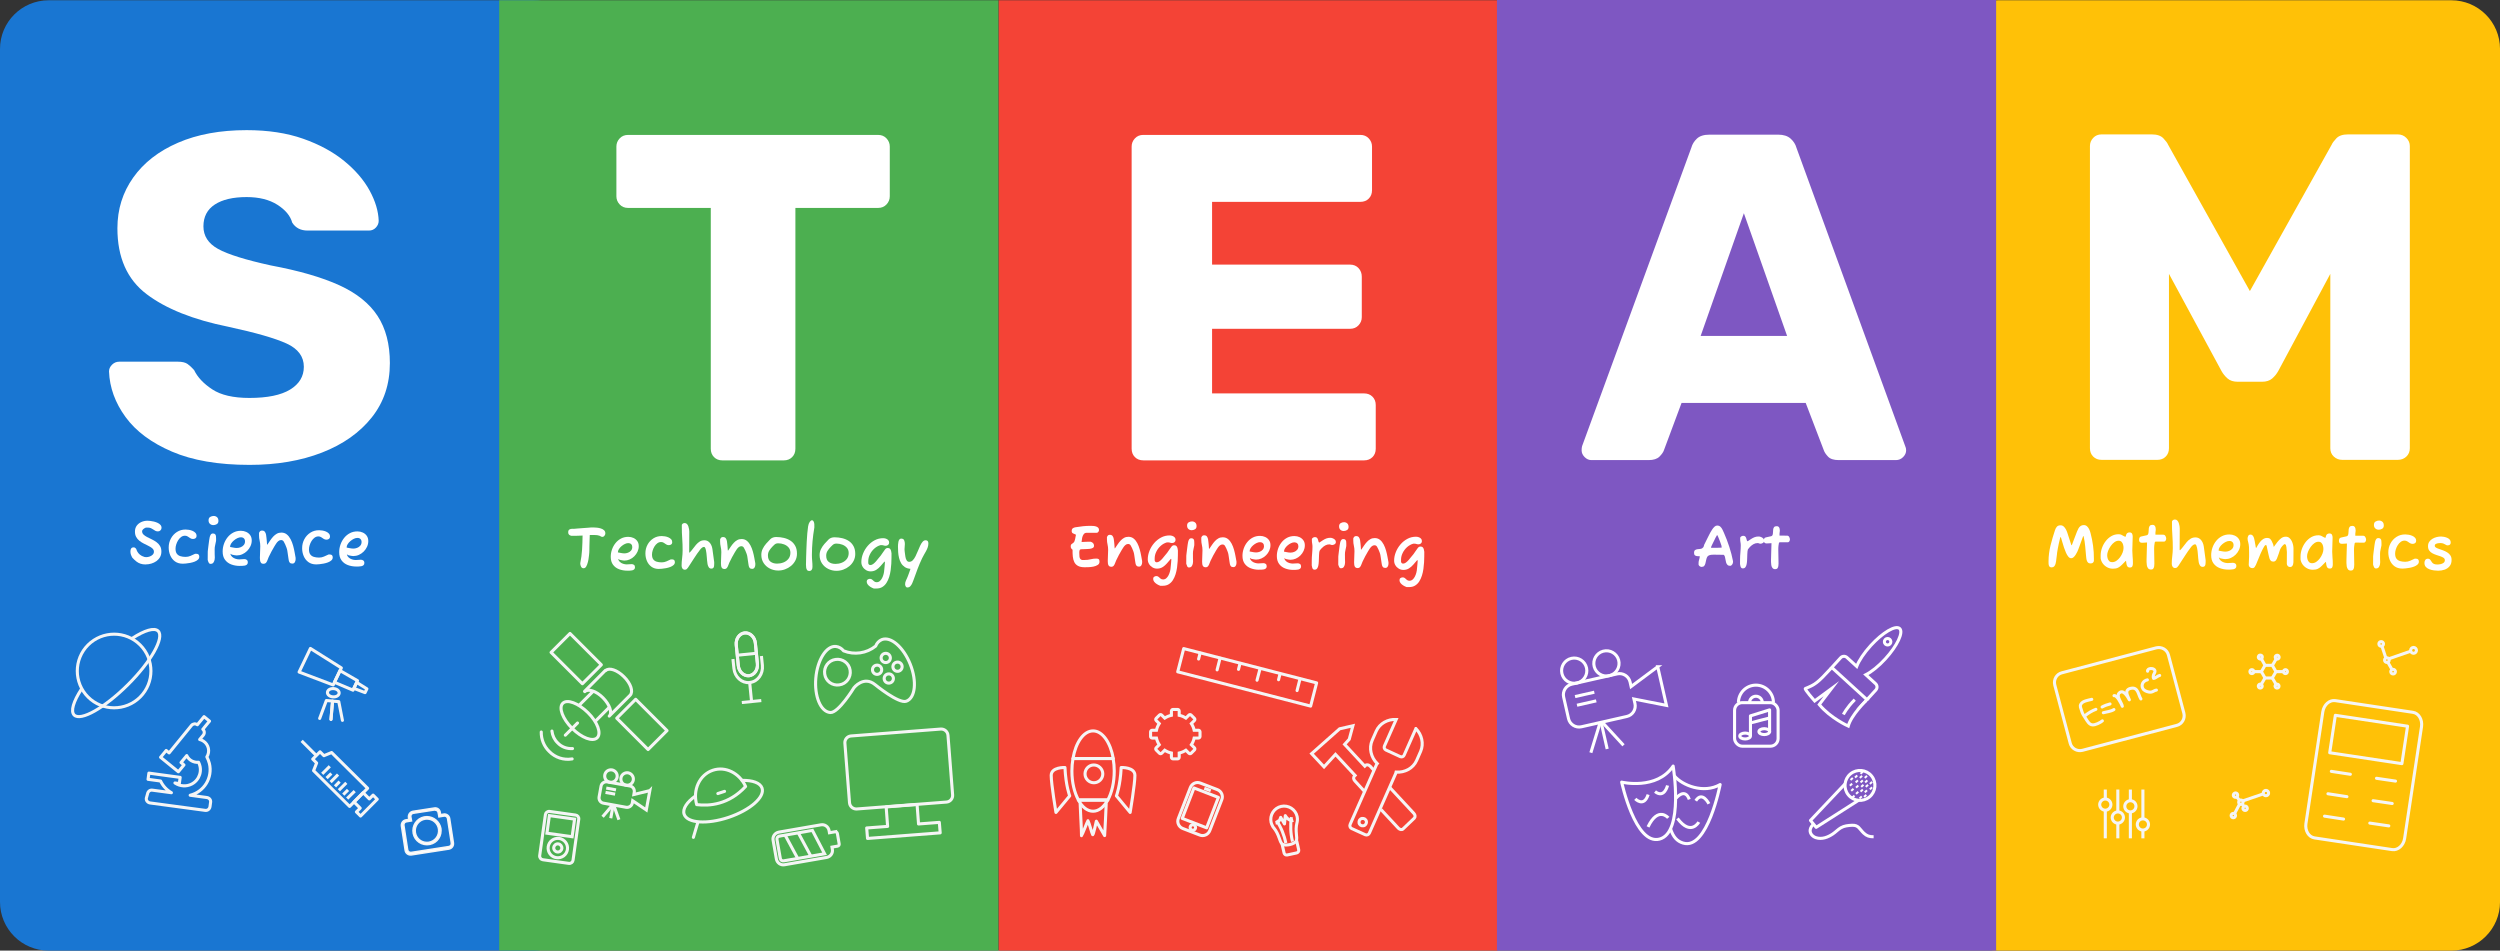<?xml version="1.0" encoding="UTF-8"?>
<svg id="a" data-name="Layer 1" xmlns="http://www.w3.org/2000/svg" viewBox="0 0 1625.25 617.99">
  <rect x="0" y="0" width="1625.25" height="617.99" fill="#333333" stroke="none"/>
  <path d="m1299.22.18h294.39c17.48,0,31.65,14.16,31.65,31.65v554.52c0,17.48-14.16,31.65-31.65,31.65h-294.39c-17.48,0-31.65-14.16-31.65-31.65V31.82c0-17.48,14.16-31.65,31.65-31.65Z" fill="#ffc107" stroke-width="0"/>
  <rect x="649.15" y=".18" width="324.53" height="617.82" fill="#f44336" stroke-width="0"/>
  <path d="m31.65.18h314.96c17.48,0,31.65,14.16,31.65,31.65v554.52c0,17.48-14.16,31.65-31.65,31.65H31.65c-17.48,0-31.65-14.16-31.65-31.65V31.82C0,14.34,14.16.18,31.65.18Z" fill="#1976d2" stroke-width="0"/>
  <rect x="324.53" y=".18" width="324.53" height="617.82" fill="#4caf50" stroke-width="0"/>
  <path d="m469.64,299.3c-2.22,0-4.03-.7-5.44-2.12-1.41-1.41-2.12-3.22-2.12-5.44v-156.57h-53.8c-2.22,0-4.03-.76-5.44-2.27-1.41-1.51-2.12-3.27-2.12-5.29v-32.34c0-2.01.7-3.78,2.12-5.29,1.41-1.51,3.22-2.27,5.44-2.27h162.61c2.22,0,4.03.76,5.44,2.27,1.41,1.51,2.12,3.28,2.12,5.29v32.34c0,2.02-.71,3.78-2.12,5.29-1.41,1.51-3.23,2.27-5.44,2.27h-53.8v156.57c0,2.22-.71,4.03-2.12,5.44s-3.23,2.12-5.44,2.12h-39.9Z" fill="#fff" stroke-width="0"/>
  <path d="m743.24,299.28c-2.22,0-4.03-.7-5.44-2.12-1.41-1.41-2.12-3.22-2.12-5.44V95.26c0-2.01.7-3.78,2.12-5.29,1.41-1.51,3.22-2.27,5.44-2.27h141.15c2.22,0,4.03.76,5.44,2.27,1.41,1.51,2.12,3.28,2.12,5.29v28.41c0,2.22-.71,4.03-2.12,5.44s-3.23,2.12-5.44,2.12h-96.42v40.8h89.77c2.21,0,4.03.76,5.44,2.27,1.41,1.51,2.12,3.38,2.12,5.59v26.3c0,2.02-.71,3.78-2.12,5.29-1.41,1.51-3.23,2.27-5.44,2.27h-89.77v42.01h98.84c2.22,0,4.03.71,5.44,2.12,1.41,1.41,2.12,3.23,2.12,5.44v28.41c0,2.22-.71,4.03-2.12,5.44s-3.23,2.12-5.44,2.12h-143.57Z" fill="#fff" stroke-width="0"/>
  <path d="m162.16,302.22c-20.15,0-36.93-2.87-50.33-8.61-13.4-5.74-23.48-13.25-30.23-22.52-6.75-9.27-10.33-19.14-10.73-29.62,0-1.61.65-3.07,1.96-4.38,1.31-1.31,2.87-1.96,4.69-1.96h38.08c2.82,0,4.94.51,6.35,1.51,1.41,1.01,2.82,2.32,4.23,3.93,2.21,4.64,6.14,8.82,11.79,12.54,5.64,3.73,13.7,5.59,24.18,5.59,11.68,0,20.5-1.81,26.45-5.44,5.94-3.63,8.92-8.56,8.92-14.81,0-6.65-3.73-11.68-11.18-15.11-7.46-3.42-20.05-7.05-37.78-10.88-22.97-4.63-40.76-11.74-53.35-21.31-12.6-9.57-18.89-23.83-18.89-42.77,0-12.29,3.42-23.27,10.28-32.95,6.85-9.67,16.57-17.23,29.17-22.67,12.59-5.44,27.45-8.16,44.58-8.16,13.9,0,26.15,1.87,36.72,5.59,10.58,3.73,19.5,8.57,26.75,14.51,7.25,5.95,12.74,12.35,16.47,19.19,3.73,6.85,5.69,13.4,5.89,19.65,0,1.62-.6,3.07-1.81,4.38-1.21,1.31-2.72,1.96-4.53,1.96h-39.9c-4.43,0-7.76-1.71-9.97-5.14-1.21-4.43-4.44-8.31-9.67-11.64-5.24-3.32-11.89-4.99-19.95-4.99-8.87,0-15.77,1.62-20.7,4.84-4.94,3.23-7.41,7.96-7.41,14.21s3.17,11.14,9.52,14.66c6.35,3.53,17.78,7.1,34.31,10.73,18.33,3.43,33.14,7.71,44.43,12.85,11.28,5.14,19.59,11.79,24.94,19.95,5.34,8.16,8.01,18.39,8.01,30.68,0,13.71-3.93,25.49-11.79,35.36-7.86,9.88-18.64,17.48-32.34,22.82-13.71,5.34-29.42,8.01-47.15,8.01Z" fill="#fff" stroke-width="0"/>
  <path d="m1366.23,298.95c-2.22,0-4.03-.7-5.44-2.12-1.41-1.41-2.12-3.22-2.12-5.44V94.93c0-2.01.7-3.78,2.12-5.29,1.41-1.51,3.22-2.27,5.44-2.27h32.64c3.42,0,5.94.86,7.56,2.57,1.61,1.71,2.62,3.07,3.02,4.08l53.2,95.21,53.2-95.21c.4-1.01,1.41-2.37,3.02-4.08,1.61-1.71,4.13-2.57,7.56-2.57h32.34c2.21,0,4.08.76,5.59,2.27,1.51,1.51,2.27,3.28,2.27,5.29v196.47c0,2.22-.76,4.03-2.27,5.44-1.51,1.41-3.38,2.12-5.59,2.12h-35.97c-2.22,0-4.08-.7-5.59-2.12-1.51-1.41-2.27-3.22-2.27-5.44v-113.35l-33.85,63.17c-1.01,1.81-2.32,3.43-3.93,4.84-1.62,1.41-3.83,2.12-6.65,2.12h-15.72c-2.82,0-5.04-.7-6.65-2.12-1.62-1.41-2.92-3.02-3.93-4.84l-34.16-63.17v113.35c0,2.22-.71,4.03-2.12,5.44s-3.23,2.12-5.44,2.12h-36.27Z" fill="#fff" stroke-width="0"/>
  <g isolation="isolate">
    <path d="m379.42,369.43c-.78,0-1.34-.36-1.69-1.08-.35-.71-.52-1.43-.51-2.16.61-2.98,1-5.92,1.18-8.81.18-2.89.29-5.96.33-9.22-1.05.02-1.92.06-2.62.11-.7.05-1.4.07-2.1.07h-2.58c-.65-.15-1.15-.4-1.51-.75s-.54-.86-.54-1.54c0-.91.27-1.52.8-1.83s1.15-.46,1.88-.46c.16,0,.32,0,.48,0,.16,0,.32.02.48.04.51-.05,1.29-.12,2.34-.21,1.05-.09,2.18-.18,3.39-.26,1.21-.09,2.33-.17,3.35-.24,1.02-.08,1.78-.14,2.26-.19h1.61c.59.01,1.31.06,2.16.14.85.09,1.69.26,2.52.52.83.26,1.52.65,2.07,1.16.55.51.82,1.2.82,2.06,0,.51-.19,1.01-.57,1.51-.38.5-.87.74-1.46.74-.32,0-.66-.12-1.01-.35-.35-.23-.68-.39-1.01-.47-.7-.22-1.42-.34-2.18-.37-.75-.03-1.48-.05-2.18-.05h-1.57s-.16.11-.16.11c0,.35-.02.91-.05,1.69-.03.78-.06,1.66-.09,2.64-.03.98-.06,1.96-.08,2.92-.02.97-.03,1.8-.03,2.5,0,1.16-.09,2.32-.24,3.49-.15,1.17-.27,2.05-.36,2.64-.06.43-.17.95-.33,1.55-.17.6-.34,1.18-.53,1.71-.19.54-.4.97-.61,1.29-.19.32-.42.58-.69.78-.27.2-.59.3-.97.3Z" fill="#fff" stroke-width="0"/>
    <path d="m407.78,370.99c-1.94-.01-3.72-.32-5.34-.94-1.62-.61-2.93-1.59-3.92-2.93-.99-1.34-1.48-3.07-1.47-5.19,0-1.61.28-3.19.81-4.72.53-1.53,1.3-2.92,2.3-4.16,1-1.25,2.2-2.23,3.61-2.97,1.4-.73,2.98-1.09,4.73-1.08,1.18,0,2.29.25,3.33.72,1.03.48,1.86,1.17,2.49,2.07.63.91.94,2,.93,3.29,0,1.24-.27,2.42-.79,3.55-.52,1.13-1.22,2.13-2.11,3.02-.89.88-1.9,1.57-3.02,2.06s-2.28.73-3.49.73c-.19,0-.6-.05-1.25-.15s-1.16-.2-1.53-.31c-.27-.05-.48-.16-.64-.33-.05-.03-.15-.08-.28-.14-.13-.07-.23-.1-.28-.1.18.78.58,1.44,1.18,1.96.6.53,1.3.92,2.09,1.16.79.25,1.55.37,2.28.38.51,0,1.03-.03,1.55-.09.52-.06,1.08-.09,1.67-.09.59,0,1.1.17,1.53.49.43.33.64.85.64,1.58,0,.59-.19,1.05-.55,1.37-.37.32-.82.53-1.38.64s-1.1.16-1.66.17c-.55.01-1.03.02-1.43.01Zm-1.92-11.23c.81,0,1.61-.15,2.4-.45.8-.3,1.46-.77,1.98-1.38.53-.62.79-1.38.8-2.3,0-.78-.23-1.4-.7-1.86-.47-.46-1.09-.69-1.87-.7-.7,0-1.44.18-2.22.55-.78.37-1.52.85-2.21,1.44s-1.25,1.22-1.68,1.91c-.43.68-.65,1.35-.66,1.99v.16c.7.11,1.4.24,2.1.39.7.15,1.38.23,2.06.23Z" fill="#fff" stroke-width="0"/>
    <path d="m428.32,369.88c-1.94-.01-3.56-.5-4.85-1.46-1.3-.96-2.27-2.22-2.93-3.77-.65-1.55-.97-3.21-.96-4.99.01-2.02.47-3.87,1.38-5.56.91-1.69,2.17-3.05,3.77-4.08,1.61-1.03,3.43-1.54,5.48-1.53.62,0,1.31.07,2.08.19.77.12,1.51.34,2.24.66.73.31,1.32.73,1.79,1.24.47.51.7,1.17.7,1.98,0,.59-.22,1.05-.65,1.37-.43.32-.96.48-1.58.48-.65,0-1.22-.17-1.73-.51-.51-.34-1.02-.68-1.53-1.02s-1.09-.51-1.73-.51c-.89,0-1.7.26-2.43.79-.73.54-1.35,1.22-1.87,2.05-.52.83-.92,1.71-1.2,2.64-.29.93-.43,1.79-.44,2.6,0,1.37.26,2.43.81,3.17.55.74,1.3,1.26,2.25,1.54.95.29,2.02.43,3.21.44,1.1,0,2.13-.2,3.09-.63.96-.42,1.92-.86,2.89-1.32h.81c1.21.01,1.81.62,1.81,1.83,0,.73-.28,1.34-.84,1.85-.55.51-1.26.93-2.12,1.26-.86.33-1.78.59-2.75.77-.97.18-1.87.31-2.71.39-.83.08-1.49.11-1.98.11Z" fill="#fff" stroke-width="0"/>
    <path d="m445.31,370.38c-.75,0-1.31-.27-1.67-.8s-.54-1.14-.53-1.84c0-1.61.12-3.25.33-4.92.21-1.67.32-3.28.33-4.84.01-2.69-.07-5.31-.26-7.87-.19-2.56-.28-5.18-.26-7.87v-1.05c.2-.43.46-.73.8-.9.34-.17.69-.26,1.07-.26.62,0,1.12.22,1.51.65.39.43.69.96.9,1.58.21.62.36,1.24.45,1.86.09.62.14,1.13.13,1.53l-.07,13.4.24.24.04-.04c.73-.72,1.43-1.54,2.09-2.45.66-.91,1.35-1.79,2.07-2.63.72-.84,1.51-1.55,2.39-2.11.88-.56,1.89-.84,3.05-.83,1.02,0,1.9.28,2.64.82s1.32,1.24,1.74,2.11c.43.86.7,1.77.83,2.71l1.17,8.56v1.21c0,.43-.04.88-.09,1.35-.06.47-.21.87-.47,1.19s-.7.48-1.31.48c-.7,0-1.24-.28-1.63-.84-.39-.55-.66-1.23-.82-2.04-.16-.81-.26-1.6-.31-2.38-.05-.78-.1-1.4-.15-1.86-.03-.19-.06-.54-.1-1.05-.04-.51-.1-1.1-.17-1.78-.08-.67-.18-1.33-.31-1.96-.13-.63-.3-1.16-.5-1.58-.2-.42-.45-.63-.74-.63-.46,0-.92.18-1.38.56-.46.38-.84.76-1.14,1.16-1.41,1.82-2.76,3.75-4.04,5.77-1.29,2.02-2.57,4-3.84,5.93-.22.35-.49.67-.81.96-.32.29-.71.44-1.17.44Z" fill="#fff" stroke-width="0"/>
    <path d="m470.89,369.91c-.67,0-1.17-.2-1.49-.59-.32-.39-.52-.88-.6-1.46-.08-.58-.12-1.14-.11-1.67,0-1.24.05-2.47.12-3.71.07-1.24.11-2.42.12-3.55,0-1.21-.12-2.37-.39-3.47-.26-1.1-.39-2.21-.39-3.31v-1.57c.25-.56.51-.95.78-1.15.27-.2.63-.3,1.09-.3.83,0,1.44.27,1.81.8.37.53.62,1.15.74,1.86.12.71.2,1.37.25,1.96.02.3.08.88.17,1.74.09.86.15,1.67.17,2.42h.16s.16-.16.16-.16c.51-.75,1.06-1.55,1.63-2.41.57-.86,1.2-1.66,1.89-2.41.69-.75,1.45-1.36,2.29-1.82.84-.47,1.78-.7,2.83-.69,1.34,0,2.49.4,3.42,1.17.94.77,1.73,1.77,2.36,3,.64,1.23,1.16,2.55,1.55,3.98s.71,2.82.95,4.16c.24,1.35.44,2.5.63,3.47v1.01c0,.59-.17,1.18-.5,1.75-.33.58-.84.86-1.54.86-.73,0-1.26-.19-1.59-.57-.33-.38-.55-.86-.66-1.46-.05-.24-.12-.64-.2-1.19s-.17-1.16-.27-1.82-.19-1.28-.27-1.86-.14-1-.19-1.27c-.08-.54-.26-1.18-.54-1.92-.28-.74-.54-1.38-.78-1.92-.24-.57-.55-1.16-.92-1.78-.37-.62-.92-.93-1.65-.94-.65,0-1.23.22-1.76.68-.53.45-.99.99-1.38,1.61-.39.62-.74,1.17-1.04,1.65-.68,1.07-1.29,2.15-1.83,3.22-.54,1.07-1.13,2.24-1.75,3.5-.24.51-.48,1.09-.7,1.75-.22.66-.52,1.23-.9,1.71-.38.48-.95.72-1.7.72Z" fill="#fff" stroke-width="0"/>
    <path d="m505.87,370.9c-1.94,0-3.74-.44-5.4-1.28-1.66-.84-3-2.03-4.02-3.57-1.01-1.54-1.52-3.33-1.51-5.37,0-1.4.3-2.7.89-3.89.58-1.19,1.33-2.31,2.24-3.36.91-1.04,1.82-2.02,2.74-2.93.49-.48,1.07-.83,1.74-1.06.67-.22,1.36-.34,2.06-.33,1.75,0,3.43.21,5.04.59,1.61.39,3.05,1,4.33,1.86,1.27.85,2.28,1.98,3.03,3.37.75,1.39,1.11,3.08,1.1,5.07,0,1.64-.37,3.13-1.07,4.47-.71,1.34-1.65,2.49-2.82,3.46-1.18.96-2.48,1.7-3.93,2.22-1.44.52-2.92.77-4.42.76Zm-.78-4.48c1.48,0,2.88-.25,4.2-.76,1.32-.52,2.41-1.3,3.26-2.36.85-1.06,1.28-2.37,1.29-3.93,0-1.37-.38-2.52-1.17-3.44-.79-.92-1.79-1.6-3-2.05-1.21-.45-2.44-.68-3.71-.68-.65,0-1.17.09-1.57.27-.4.19-.77.44-1.09.76-.32.32-.7.7-1.14,1.12-.76.78-1.43,1.63-2.03,2.55-.6.92-.9,1.98-.9,3.16-.01,1.88.55,3.25,1.67,4.08,1.13.84,2.52,1.26,4.19,1.27Z" fill="#fff" stroke-width="0"/>
    <path d="m526.08,371.2c-.62,0-1.08-.21-1.39-.63-.31-.42-.51-.94-.6-1.56-.09-.62-.13-1.25-.13-1.9,0-.32,0-.64.02-.95.01-.31.02-.6.02-.87,0-.65.02-1.64.06-2.99.03-1.34.08-2.88.15-4.62.06-1.73.14-3.54.23-5.43.09-1.88.21-3.7.37-5.45.16-1.75.33-3.28.53-4.6.19-1.21.54-2.18,1.04-2.9.5-.72,1.01-1.08,1.52-1.08.46,0,.85.37,1.16,1.1.32.73.43,1.92.34,3.59-.53,3.09-.92,6.07-1.18,8.95-.26,2.88-.39,5.85-.41,8.92,0,1.29.05,2.58.18,3.88.13,1.29.19,2.58.18,3.87,0,.83-.18,1.49-.53,1.95-.35.47-.88.7-1.58.7Z" fill="#fff" stroke-width="0"/>
    <path d="m543.76,371.09c-1.94,0-3.74-.44-5.4-1.28-1.66-.84-3-2.03-4.02-3.57-1.01-1.54-1.52-3.33-1.51-5.38,0-1.4.3-2.7.89-3.89s1.33-2.31,2.24-3.36c.91-1.04,1.82-2.02,2.74-2.93.49-.48,1.07-.83,1.74-1.06.67-.22,1.36-.34,2.06-.33,1.75,0,3.43.21,5.04.59,1.61.39,3.05,1,4.33,1.86,1.27.85,2.28,1.98,3.03,3.37.75,1.39,1.11,3.08,1.1,5.07,0,1.64-.37,3.13-1.07,4.47s-1.65,2.49-2.82,3.46c-1.18.96-2.48,1.7-3.93,2.22-1.44.52-2.92.77-4.42.76Zm-.78-4.48c1.48,0,2.88-.25,4.2-.76,1.32-.52,2.41-1.3,3.26-2.36.85-1.06,1.28-2.37,1.29-3.93,0-1.37-.38-2.52-1.17-3.44-.79-.92-1.79-1.6-3-2.05-1.21-.45-2.44-.68-3.71-.69-.65,0-1.17.09-1.58.27-.4.19-.77.44-1.09.76-.32.32-.7.7-1.14,1.12-.76.78-1.43,1.63-2.03,2.55-.6.92-.9,1.98-.9,3.16-.01,1.88.55,3.25,1.67,4.08,1.13.84,2.52,1.26,4.19,1.27Z" fill="#fff" stroke-width="0"/>
    <path d="m568.07,382.6c-.78-.27-1.52-.63-2.23-1.08-.71-.45-1.29-.96-1.73-1.54s-.66-1.21-.66-1.88c0-.62.23-1.08.67-1.37s.92-.44,1.44-.44c.59,0,1.08.19,1.47.55.39.37.8.73,1.25,1.1.44.37.99.55,1.63.55.78,0,1.47-.25,2.06-.76.59-.51,1.1-1.16,1.5-1.97.41-.8.73-1.66.96-2.58.23-.91.37-1.77.4-2.58.03-.19.07-.6.13-1.23.06-.63.12-1.3.19-2,.07-.7.11-1.21.11-1.53v-.4c0-.21-.05-.32-.16-.32h-.16c-.81.94-1.64,1.9-2.5,2.89-.85.99-1.81,1.81-2.86,2.47-1.05.65-2.26.98-3.64.97-1.05,0-2.03-.28-2.94-.82-.91-.54-1.65-1.27-2.21-2.19-.56-.92-.84-1.94-.83-3.07,0-1.86.38-3.7,1.12-5.54.74-1.84,1.75-3.51,3.05-5.01,1.3-1.5,2.8-2.7,4.52-3.61,1.71-.91,3.56-1.35,5.56-1.34.54,0,1.1.1,1.69.29.59.19,1.09.5,1.51.92.42.42.62.98.62,1.68,0,.62-.23,1.12-.67,1.49-.45.37-.98.56-1.6.56-.43,0-.85-.07-1.27-.21-.42-.14-.84-.21-1.27-.21h-.81c-1.48.42-2.82,1.17-4.03,2.25-1.2,1.08-2.16,2.34-2.86,3.78-.71,1.44-1.06,2.89-1.07,4.37v1.37c.2.78.65,1.17,1.32,1.18.62,0,1.24-.22,1.86-.68.62-.45,1.23-1.02,1.83-1.71.59-.68,1.15-1.37,1.67-2.05.51-.68.99-1.25,1.42-1.71.41-.7.87-1.36,1.38-1.99.51-.63.99-1.29,1.42-1.99.3-.38.58-.63.85-.76.27-.13.59-.2.97-.2.67,0,1.16.19,1.47.55.31.36.53.82.66,1.35.13.54.22,1.05.27,1.54l-.02,3.03c0,1.1-.05,2.35-.12,3.75-.08,1.4-.22,2.84-.43,4.33s-.53,2.94-.97,4.33c-.44,1.4-1.02,2.66-1.73,3.78-.72,1.13-1.62,2.02-2.7,2.69-1.08.67-2.39,1-3.92.99h-1.61Z" fill="#fff" stroke-width="0"/>
    <path d="m589.86,381.91c-.48,0-.85-.24-1.09-.71-.24-.47-.36-.94-.36-1.39,0-.86.2-1.67.58-2.44.38-.76.72-1.54,1.02-2.31.14-.35.31-.8.51-1.35.2-.55.41-1.11.61-1.67s.38-1.05.51-1.45c.14-.4.2-.63.21-.68v-.12c-1.48-.12-2.71-.51-3.71-1.19-.99-.68-1.78-1.53-2.37-2.55-.59-1.03-1.02-2.15-1.31-3.38-.29-1.23-.48-2.47-.57-3.74-.09-1.26-.13-2.45-.12-3.55,0-.35.02-.81.05-1.39.03-.58.11-1.16.23-1.75.12-.59.33-1.09.61-1.49.29-.4.68-.6,1.19-.6,1,0,1.65.37,1.95,1.1.31.73.46,1.52.45,2.38,0,.59-.04,1.14-.11,1.65-.07.51-.11,1.08-.11,1.69v.4c0,.19.04.59.11,1.21.08.62.16,1.25.25,1.9.09.65.16,1.13.21,1.45.13.89.39,1.66.79,2.32.4.66.96.99,1.69,1,.86,0,1.62-.33,2.29-1,.66-.67,1.26-1.54,1.79-2.61.53-1.07,1.04-2.21,1.53-3.4.49-1.19.98-2.33,1.47-3.4.49-1.07,1.03-1.94,1.61-2.61.58-.67,1.24-1,1.96-1,1.21,0,1.81.68,1.8,2.03,0,.92-.15,1.79-.44,2.62-.29.83-.65,1.64-1.08,2.42-.41.78-.84,1.54-1.3,2.29-.46.75-.87,1.52-1.22,2.29-1.09,2.28-2.09,4.62-3,7.03-.91,2.4-1.79,4.81-2.64,7.23-.22.62-.49,1.3-.82,2.05-.33.75-.74,1.39-1.24,1.93-.5.54-1.15.8-1.96.8Z" fill="#fff" stroke-width="0"/>
  </g>
  <g isolation="isolate">
    <path d="m94.72,366.96c-1.29,0-2.42-.17-3.39-.5-.98-.33-1.88-.81-2.7-1.46-.82-.65-1.69-1.46-2.61-2.45-.42-.76-.73-1.44-.93-2.04-.21-.6-.31-1.32-.3-2.16,0-.67.16-1.26.47-1.76.31-.5.87-.75,1.68-.75.59,0,1.13.36,1.63,1.06.14.5.39,1.09.75,1.76.36.67.91,1.32,1.65,1.94.74.62,1.72,1.11,2.95,1.48.33.09.71.13,1.13.13.73,0,1.48-.13,2.25-.41.77-.27,1.42-.68,1.96-1.21.53-.53.8-1.18.81-1.97,0-.67-.21-1.25-.64-1.72s-.95-.89-1.54-1.25c-.6-.35-1.15-.66-1.65-.91-.98-.48-1.97-.97-2.97-1.48-1-.51-1.92-1.11-2.76-1.8s-1.51-1.51-2.02-2.46c-.51-.95-.77-2.1-.76-3.44,0-1.54.41-2.83,1.19-3.87.79-1.04,1.81-1.83,3.05-2.37,1.25-.54,2.55-.8,3.92-.8.48,0,1.08.05,1.82.13.74.09,1.53.23,2.37.43.84.2,1.63.48,2.39.83s1.36.8,1.84,1.33c.47.53.71,1.18.7,1.93,0,.62-.24,1.15-.7,1.61-.46.46-1,.69-1.62.68-.67,0-1.24-.13-1.72-.39s-.93-.54-1.36-.85-.93-.59-1.48-.85c-.56-.25-1.24-.38-2.05-.39h-1.22c-.7.27-1.29.62-1.77,1.05-.48.43-.72.87-.72,1.32,0,.84.29,1.55.89,2.14.6.59,1.38,1.13,2.34,1.63.96.5,1.98,1,3.05,1.5,1.07.51,2.09,1.11,3.05,1.8.96.69,1.74,1.53,2.33,2.53.6,1,.89,2.22.88,3.67,0,1.37-.31,2.57-.9,3.6-.59,1.03-1.38,1.89-2.36,2.59-.98.69-2.08,1.22-3.28,1.58-1.2.36-2.42.53-3.65.53Z" fill="#fff" stroke-width="0"/>
    <path d="m118.75,366.46c-2.01-.01-3.69-.52-5.04-1.51-1.35-1-2.36-2.3-3.04-3.92-.68-1.61-1.01-3.34-1-5.18.01-2.1.49-4.02,1.44-5.78.95-1.76,2.25-3.17,3.92-4.24s3.57-1.6,5.69-1.58c.64,0,1.36.07,2.16.2.8.13,1.57.36,2.32.68.75.33,1.37.75,1.86,1.29.49.53.73,1.22.72,2.06,0,.62-.23,1.09-.68,1.42-.45.33-1,.5-1.64.49-.67,0-1.27-.18-1.8-.53-.53-.35-1.06-.71-1.59-1.06-.53-.35-1.13-.53-1.8-.53-.92,0-1.76.27-2.52.83-.76.56-1.4,1.27-1.94,2.13-.54.86-.95,1.78-1.25,2.74s-.45,1.86-.45,2.7c0,1.42.27,2.52.84,3.3.57.77,1.35,1.31,2.34,1.61.99.3,2.1.45,3.33.46,1.15,0,2.22-.21,3.21-.65.99-.44,2-.9,3.01-1.37h.84c1.26.01,1.88.64,1.88,1.9,0,.75-.29,1.4-.87,1.92-.58.53-1.31.96-2.21,1.31-.9.34-1.85.61-2.86.8-1.01.19-1.95.33-2.81.4-.87.08-1.55.12-2.06.12Z" fill="#fff" stroke-width="0"/>
    <path d="m136.86,366.56c-.53,0-.94-.28-1.21-.84-.28-.56-.48-1.12-.62-1.68l.03-5.41c0-.14.04-.51.11-1.11.07-.6.16-1.31.26-2.14.1-.82.2-1.62.31-2.39.1-.77.18-1.38.24-1.82.09-.56.2-1.17.32-1.84.13-.67.36-1.26.7-1.76.34-.5.81-.75,1.43-.75.67,0,1.15.17,1.44.49.29.32.46.72.52,1.2s.08.96.08,1.47v1.47c0,.06-.02.17-.05.36s-.07.38-.13.61c-.2.98-.35,1.7-.45,2.16-.1.46-.17.85-.22,1.17-.04.32-.07.76-.07,1.32,0,.33,0,.75.01,1.26.01.5.01,1.16.01,1.97,0,.36,0,.72.04,1.07.03.35.04.72.04,1.11,0,.42-.05.87-.13,1.34-.12.7-.37,1.33-.77,1.9-.39.57-1.03.85-1.89.85Zm1.81-25.19c-.84,0-1.56-.27-2.18-.81-.61-.53-.92-1.32-.91-2.35s.37-1.76,1.1-2.17c.73-.42,1.47-.62,2.23-.62.87,0,1.6.27,2.2.81.6.54.89,1.33.89,2.4,0,1.01-.37,1.72-1.08,2.13-.71.42-1.46.62-2.25.62Z" fill="#fff" stroke-width="0"/>
    <path d="m155.89,367.91c-2.01-.01-3.86-.33-5.55-.97-1.69-.64-3.05-1.65-4.07-3.04-1.03-1.39-1.53-3.19-1.52-5.4,0-1.68.29-3.31.84-4.9.55-1.59,1.35-3.03,2.39-4.33,1.04-1.29,2.29-2.32,3.75-3.08,1.46-.76,3.09-1.14,4.91-1.13,1.23,0,2.38.26,3.46.75,1.07.5,1.94,1.21,2.59,2.15.65.94.97,2.08.97,3.42,0,1.29-.28,2.51-.82,3.68-.54,1.17-1.27,2.22-2.2,3.13s-1.97,1.63-3.14,2.14c-1.16.51-2.37.76-3.63.76-.2,0-.63-.05-1.3-.15s-1.2-.21-1.59-.32c-.28-.06-.5-.17-.67-.34-.06-.03-.15-.08-.29-.15-.14-.07-.24-.11-.29-.11.19.81.6,1.49,1.23,2.04.63.55,1.35.95,2.17,1.21.82.26,1.61.39,2.37.39.53,0,1.07-.03,1.61-.1.55-.07,1.13-.1,1.74-.1.61,0,1.15.17,1.59.51.44.34.67.88.66,1.64,0,.62-.19,1.09-.57,1.42-.38.33-.86.55-1.43.66-.57.11-1.15.17-1.72.18-.57.01-1.07.02-1.49.01Zm-1.99-11.67c.84,0,1.67-.15,2.5-.47.83-.32,1.51-.79,2.06-1.44.55-.64.83-1.43.83-2.39,0-.81-.24-1.45-.72-1.93-.49-.48-1.14-.72-1.95-.72-.73,0-1.5.19-2.31.58-.81.39-1.58.89-2.29,1.5-.72.61-1.3,1.27-1.75,1.98-.45.71-.68,1.4-.68,2.07v.17c.73.12,1.45.25,2.18.41s1.44.24,2.14.24Z" fill="#fff" stroke-width="0"/>
    <path d="m171.25,366.53c-.7,0-1.21-.21-1.55-.62-.33-.41-.54-.91-.62-1.51s-.12-1.18-.12-1.74c0-1.29.05-2.57.12-3.86.08-1.29.12-2.52.12-3.69,0-1.26-.13-2.46-.4-3.61-.27-1.15-.41-2.29-.4-3.44v-1.63c.26-.59.53-.98.81-1.19.28-.21.66-.31,1.13-.31.87,0,1.49.28,1.88.83.39.55.64,1.19.77,1.93.12.74.21,1.42.26,2.04.03.31.09.91.18,1.8.09.9.15,1.73.18,2.52h.17s.17-.17.17-.17c.54-.78,1.1-1.62,1.69-2.51.59-.89,1.25-1.73,1.96-2.51.72-.78,1.51-1.41,2.38-1.9.87-.48,1.85-.72,2.94-.72,1.4,0,2.58.41,3.56,1.21.97.8,1.79,1.84,2.46,3.12.66,1.28,1.2,2.66,1.61,4.14.41,1.48.74,2.93.98,4.32.24,1.4.46,2.6.65,3.61v1.05c0,.62-.18,1.22-.52,1.82-.34.6-.87.9-1.6.89-.75,0-1.31-.2-1.65-.59-.35-.39-.58-.9-.68-1.51-.06-.25-.12-.66-.2-1.24-.08-.57-.18-1.2-.28-1.89-.11-.68-.2-1.33-.28-1.93-.08-.6-.15-1.04-.2-1.32-.08-.56-.27-1.22-.56-2-.29-.77-.56-1.43-.81-2-.25-.59-.57-1.21-.95-1.85-.39-.64-.96-.97-1.71-.97-.67,0-1.28.23-1.83.7s-1.03,1.03-1.43,1.67c-.41.64-.77,1.21-1.08,1.71-.7,1.11-1.34,2.23-1.9,3.34-.57,1.12-1.17,2.33-1.82,3.64-.25.53-.5,1.14-.72,1.82-.23.68-.54,1.28-.93,1.78-.39.5-.98.75-1.77.75Z" fill="#fff" stroke-width="0"/>
    <path d="m205.5,366.92c-2.01-.01-3.69-.52-5.04-1.52-1.35-1-2.36-2.3-3.04-3.92s-1.01-3.34-1-5.18c.01-2.1.49-4.02,1.44-5.78.95-1.76,2.25-3.17,3.92-4.24,1.67-1.07,3.57-1.6,5.69-1.58.64,0,1.36.07,2.16.2.8.13,1.57.36,2.32.68.75.33,1.37.76,1.86,1.29.49.53.73,1.22.72,2.06,0,.62-.23,1.09-.68,1.42s-1,.5-1.64.49c-.67,0-1.27-.18-1.8-.53-.53-.35-1.06-.7-1.59-1.06-.53-.35-1.13-.53-1.8-.53-.92,0-1.76.27-2.52.83-.76.56-1.4,1.26-1.94,2.13-.54.86-.95,1.78-1.25,2.74s-.45,1.86-.45,2.7c0,1.43.27,2.52.84,3.3.57.77,1.35,1.31,2.34,1.61.99.3,2.1.45,3.33.46,1.15,0,2.22-.21,3.21-.65.99-.44,2-.9,3.01-1.37h.84c1.26.01,1.88.64,1.88,1.9,0,.75-.29,1.4-.87,1.92-.58.53-1.31.96-2.21,1.31-.9.34-1.85.61-2.86.8-1.01.19-1.95.33-2.81.41-.87.08-1.55.12-2.06.12Z" fill="#fff" stroke-width="0"/>
    <path d="m231.66,368.31c-2.01-.01-3.86-.33-5.55-.97s-3.05-1.65-4.07-3.04c-1.03-1.39-1.53-3.19-1.52-5.4,0-1.68.29-3.31.84-4.9.55-1.59,1.35-3.03,2.39-4.33,1.04-1.29,2.29-2.32,3.75-3.08,1.46-.76,3.09-1.14,4.91-1.13,1.23,0,2.38.26,3.46.75,1.07.5,1.94,1.21,2.59,2.15.65.94.97,2.08.97,3.42,0,1.29-.28,2.51-.82,3.69-.54,1.17-1.27,2.22-2.2,3.13-.93.92-1.97,1.63-3.14,2.14-1.16.51-2.37.76-3.63.76-.2,0-.63-.05-1.3-.15-.67-.1-1.2-.21-1.59-.32-.28-.06-.5-.17-.67-.34-.06-.03-.15-.08-.29-.15-.14-.07-.24-.11-.29-.11.19.81.6,1.49,1.23,2.04.63.55,1.35.95,2.17,1.21.82.26,1.61.39,2.37.39.53,0,1.07-.03,1.61-.1.55-.07,1.13-.1,1.74-.1.61,0,1.15.17,1.59.51.44.34.67.88.66,1.64,0,.62-.19,1.09-.57,1.42-.38.33-.86.55-1.43.66-.57.11-1.15.17-1.72.18-.57.01-1.07.01-1.49.01Zm-1.99-11.67c.84,0,1.67-.15,2.5-.47.83-.32,1.51-.79,2.06-1.44.55-.64.83-1.44.83-2.39,0-.81-.24-1.45-.72-1.93-.49-.48-1.14-.72-1.95-.72-.73,0-1.5.19-2.31.57-.81.39-1.58.89-2.29,1.5-.72.61-1.3,1.27-1.75,1.98-.45.71-.68,1.4-.68,2.07v.17c.73.12,1.45.25,2.18.41s1.44.24,2.14.24Z" fill="#fff" stroke-width="0"/>
  </g>
  <g isolation="isolate">
    <path d="m705,368.77c-1.75,0-3.15-.31-4.21-.89-1.06-.58-1.85-1.39-2.37-2.43-.52-1.04-.85-2.25-.99-3.62-.14-1.37-.19-2.85-.16-4.44-.4-.33-.7-.63-.9-.93-.2-.3-.3-.74-.3-1.33,0-.59.13-1.01.39-1.27.26-.25.56-.48.91-.68.35-.2.65-.49.89-.86.08-.08.16-.22.24-.42s.14-.38.16-.54c.22-.56.36-1.15.43-1.75.07-.6.19-1.2.35-1.79v-.2s-.12-.09-.36-.2c-.51-.19-1.03-.42-1.57-.69-.54-.27-.8-.77-.8-1.5,0-.83.24-1.42.7-1.77.46-.35,1.04-.57,1.74-.68,1.72-.29,3.37-.51,4.95-.68,1.57-.17,3.24-.25,4.98-.24.51,0,1.08.03,1.69.07.62.04,1.21.15,1.77.33.56.18,1.03.45,1.39.81.36.37.54.86.54,1.48,0,.43-.15.85-.45,1.25-.3.4-.69.6-1.17.6l-6.38-.03c-.83,0-1.49.31-1.96.94s-.81,1.41-1,2.33c-.19.93-.32,1.83-.38,2.72.94-.02,1.75-.06,2.42-.11.67-.05,1.31-.07,1.9-.07h1.61c1.45.47,2.17,1.35,2.17,2.64,0,.65-.29,1.12-.85,1.43-.57.31-1.29.51-2.16.59-.88.09-1.8.14-2.77.15-.97,0-1.84.04-2.62.09-.51.02-.84.25-.97.68-.14.43-.21.89-.21,1.37,0,.22,0,.44.02.67.01.23.02.42.02.58,0,.43.02.91.07,1.43.05.53.2.99.44,1.39s.64.69,1.21.85h1.82c1.26.02,2.52-.14,3.77-.45,1.25-.32,2.51-.47,3.78-.46.7,0,1.21.14,1.53.41.32.27.48.82.48,1.66,0,.92-.41,1.62-1.22,2.11-.81.49-1.74.84-2.79,1.05-.94.18-1.9.3-2.87.35-.97.05-1.94.07-2.91.07Z" fill="#fff" stroke-width="0"/>
    <path d="m722.36,368.46c-.67,0-1.17-.2-1.49-.59-.32-.39-.52-.88-.6-1.46-.08-.58-.12-1.14-.11-1.67,0-1.24.05-2.47.12-3.71.07-1.24.11-2.42.12-3.55,0-1.21-.12-2.37-.38-3.47-.26-1.1-.39-2.21-.39-3.31v-1.57c.25-.56.51-.95.78-1.15.27-.2.63-.3,1.09-.3.83,0,1.44.27,1.81.8s.62,1.15.74,1.86c.12.71.2,1.37.25,1.96.03.3.08.88.17,1.74.09.86.15,1.67.17,2.42h.16s.16-.16.16-.16c.52-.75,1.06-1.55,1.63-2.41.57-.86,1.2-1.66,1.89-2.41.69-.75,1.45-1.36,2.29-1.82.84-.47,1.78-.7,2.83-.69,1.34,0,2.49.4,3.42,1.17.94.77,1.73,1.77,2.36,3,.64,1.23,1.16,2.56,1.55,3.98.4,1.43.71,2.81.95,4.16.24,1.35.44,2.5.63,3.47v1.01c0,.59-.17,1.18-.5,1.75-.33.58-.84.86-1.54.86-.73,0-1.26-.2-1.59-.57-.33-.38-.55-.86-.66-1.46-.05-.24-.12-.64-.2-1.19s-.17-1.16-.27-1.82c-.1-.66-.2-1.28-.27-1.86-.08-.58-.14-1-.2-1.27-.08-.54-.26-1.18-.53-1.92-.28-.74-.54-1.38-.78-1.92-.24-.57-.55-1.16-.92-1.78-.37-.62-.92-.93-1.65-.94-.65,0-1.23.22-1.76.68-.53.46-.99.99-1.38,1.61-.39.62-.74,1.17-1.04,1.65-.68,1.07-1.29,2.15-1.83,3.22-.54,1.07-1.13,2.24-1.75,3.5-.25.51-.48,1.09-.7,1.75-.22.66-.52,1.23-.9,1.71-.38.48-.95.72-1.7.72Z" fill="#fff" stroke-width="0"/>
    <path d="m754.29,380.81c-.78-.27-1.52-.63-2.23-1.08-.71-.45-1.29-.96-1.73-1.54s-.66-1.21-.66-1.88c0-.62.23-1.08.67-1.37s.92-.44,1.43-.44c.59,0,1.08.19,1.47.55.39.37.8.73,1.24,1.1.44.37.99.55,1.63.55.78,0,1.47-.25,2.06-.76.59-.51,1.1-1.16,1.5-1.97.41-.8.73-1.66.96-2.58.23-.91.37-1.77.4-2.58.03-.19.07-.6.13-1.23.06-.63.12-1.3.19-2,.07-.7.11-1.21.11-1.53v-.4c0-.21-.05-.32-.16-.32h-.16c-.81.94-1.64,1.9-2.5,2.89-.85.99-1.81,1.81-2.86,2.47-1.05.65-2.26.98-3.64.97-1.05,0-2.03-.28-2.94-.82-.91-.54-1.65-1.27-2.21-2.19-.56-.92-.84-1.94-.83-3.07,0-1.86.38-3.7,1.12-5.54.74-1.84,1.75-3.51,3.05-5.01,1.3-1.5,2.8-2.7,4.52-3.61,1.71-.91,3.56-1.35,5.56-1.34.54,0,1.1.1,1.69.29.59.19,1.09.5,1.51.92.41.42.62.98.62,1.68,0,.62-.23,1.12-.67,1.49s-.98.56-1.6.56c-.43,0-.85-.07-1.27-.21-.42-.14-.84-.21-1.27-.21h-.81c-1.48.42-2.82,1.17-4.03,2.25-1.2,1.08-2.16,2.34-2.86,3.78-.71,1.44-1.06,2.89-1.07,4.37v1.37c.2.78.65,1.17,1.32,1.18.62,0,1.24-.22,1.86-.68.62-.45,1.23-1.02,1.82-1.71s1.15-1.37,1.67-2.05c.51-.68.99-1.25,1.42-1.71.41-.7.87-1.36,1.38-1.99.51-.63.99-1.29,1.42-1.99.3-.38.58-.63.85-.76.27-.13.59-.2.97-.2.67,0,1.16.19,1.47.55.31.37.53.82.66,1.36.13.54.22,1.05.27,1.53l-.02,3.03c0,1.1-.05,2.35-.12,3.75-.08,1.4-.22,2.84-.43,4.34-.21,1.49-.53,2.94-.97,4.33-.44,1.4-1.02,2.66-1.73,3.78-.72,1.13-1.62,2.02-2.7,2.69-1.08.67-2.39,1-3.92.99h-1.61Z" fill="#fff" stroke-width="0"/>
    <path d="m772.95,368.93c-.51,0-.9-.27-1.17-.81-.27-.54-.46-1.08-.6-1.62l.03-5.21c0-.13.04-.49.11-1.07.07-.58.15-1.26.25-2.06.1-.79.2-1.56.29-2.3.1-.74.17-1.32.23-1.75.08-.54.19-1.13.31-1.77.12-.65.35-1.21.67-1.69.33-.48.78-.72,1.38-.72.65,0,1.11.16,1.39.47.28.31.45.7.5,1.15.05.46.08.93.07,1.41v1.41c0,.05-.02.17-.05.34-.03.17-.07.37-.12.58-.19.94-.34,1.63-.43,2.08-.1.44-.17.82-.21,1.13-.04.31-.06.73-.07,1.27,0,.32,0,.73.01,1.21.01.48.01,1.12,0,1.9,0,.35,0,.69.04,1.03.02.34.04.69.03,1.07,0,.4-.04.83-.13,1.29-.11.67-.36,1.28-.74,1.83-.38.55-.99.82-1.82.82Zm1.74-24.24c-.81,0-1.51-.26-2.09-.78-.59-.51-.88-1.27-.88-2.26,0-.99.36-1.69,1.06-2.09.7-.4,1.42-.6,2.14-.59.83,0,1.54.26,2.11.78.58.51.86,1.28.85,2.3,0,.97-.35,1.65-1.04,2.05-.69.4-1.41.6-2.16.59Z" fill="#fff" stroke-width="0"/>
    <path d="m783.69,368.78c-.67,0-1.17-.2-1.49-.59-.32-.39-.52-.88-.6-1.46-.08-.58-.12-1.14-.11-1.67,0-1.24.05-2.47.12-3.71.07-1.24.11-2.42.12-3.55,0-1.21-.12-2.37-.38-3.47-.26-1.1-.39-2.21-.39-3.31v-1.57c.25-.56.51-.95.78-1.15.27-.2.63-.3,1.09-.3.83,0,1.44.27,1.81.8s.62,1.15.74,1.86c.12.71.2,1.37.25,1.96.03.3.08.88.17,1.74.09.86.15,1.67.17,2.42h.16s.16-.16.16-.16c.52-.75,1.06-1.55,1.63-2.41.57-.86,1.2-1.66,1.89-2.41.69-.75,1.45-1.36,2.29-1.82.84-.47,1.78-.7,2.83-.69,1.34,0,2.49.4,3.42,1.17.94.77,1.73,1.77,2.36,3,.64,1.23,1.16,2.55,1.55,3.98.4,1.43.71,2.81.95,4.16.24,1.35.44,2.5.63,3.47v1.01c0,.59-.17,1.18-.5,1.75s-.84.86-1.54.86c-.73,0-1.26-.19-1.59-.57-.33-.38-.55-.86-.66-1.46-.05-.24-.12-.64-.2-1.19s-.17-1.16-.27-1.82c-.1-.66-.2-1.28-.27-1.86-.08-.58-.14-1-.2-1.27-.08-.54-.26-1.18-.53-1.92-.28-.74-.54-1.38-.78-1.92-.24-.57-.55-1.16-.92-1.78-.37-.62-.92-.93-1.65-.94-.65,0-1.23.22-1.76.68-.53.46-.99.99-1.38,1.61-.39.62-.74,1.17-1.04,1.65-.68,1.07-1.29,2.15-1.83,3.22-.54,1.07-1.13,2.24-1.75,3.5-.25.51-.48,1.09-.7,1.75-.22.66-.52,1.23-.9,1.71-.38.48-.95.72-1.7.72Z" fill="#fff" stroke-width="0"/>
    <path d="m818.46,370.38c-1.94,0-3.72-.32-5.34-.94-1.62-.61-2.93-1.59-3.92-2.93-.99-1.34-1.48-3.07-1.47-5.19,0-1.61.28-3.19.81-4.72.53-1.53,1.3-2.92,2.3-4.17,1-1.25,2.2-2.23,3.61-2.97,1.4-.73,2.98-1.09,4.73-1.08,1.18,0,2.29.25,3.32.72,1.03.48,1.86,1.17,2.49,2.07.63.91.94,2,.93,3.29,0,1.24-.27,2.42-.78,3.55-.52,1.13-1.22,2.13-2.12,3.01-.89.88-1.9,1.57-3.02,2.06-1.12.49-2.28.73-3.49.73-.19,0-.61-.05-1.25-.15-.65-.1-1.16-.2-1.53-.31-.27-.05-.48-.16-.64-.33-.05-.03-.15-.07-.28-.14-.13-.07-.23-.1-.28-.1.18.78.58,1.43,1.18,1.96.6.53,1.3.92,2.09,1.16.79.25,1.55.37,2.28.38.51,0,1.03-.03,1.55-.09.53-.06,1.08-.1,1.68-.09.59,0,1.1.17,1.53.49.43.32.64.85.64,1.58,0,.59-.19,1.05-.55,1.37-.36.32-.82.53-1.37.64s-1.1.16-1.66.17c-.55,0-1.03.01-1.43.01Zm-1.92-11.23c.81,0,1.61-.15,2.4-.45.79-.3,1.46-.76,1.98-1.38.53-.62.79-1.38.8-2.3,0-.78-.23-1.4-.7-1.86-.47-.46-1.09-.69-1.87-.7-.7,0-1.44.18-2.22.55-.78.37-1.52.85-2.21,1.44-.69.59-1.25,1.22-1.68,1.91-.43.68-.65,1.35-.66,1.99v.16c.7.11,1.4.24,2.1.39.7.15,1.38.23,2.06.23Z" fill="#fff" stroke-width="0"/>
    <path d="m840.81,370.49c-1.94,0-3.72-.32-5.34-.94-1.62-.61-2.93-1.59-3.92-2.93-.99-1.34-1.48-3.07-1.47-5.19,0-1.61.28-3.19.81-4.72.53-1.53,1.3-2.92,2.3-4.17,1-1.25,2.2-2.23,3.61-2.97,1.4-.73,2.98-1.09,4.73-1.08,1.18,0,2.29.25,3.32.72,1.03.48,1.86,1.17,2.49,2.07.63.91.94,2,.93,3.29,0,1.24-.27,2.42-.79,3.55-.52,1.13-1.22,2.13-2.11,3.01-.89.88-1.9,1.57-3.02,2.06-1.12.49-2.28.73-3.49.73-.19,0-.61-.05-1.25-.15-.64-.1-1.16-.2-1.53-.31-.27-.05-.48-.16-.64-.33-.05-.03-.15-.07-.28-.14-.13-.07-.23-.1-.28-.1.18.78.58,1.43,1.18,1.96.6.53,1.3.92,2.09,1.16s1.55.37,2.28.37c.51,0,1.03-.03,1.55-.09.53-.06,1.08-.1,1.67-.09.59,0,1.1.17,1.53.49.43.32.64.85.64,1.58,0,.59-.19,1.05-.55,1.37-.36.32-.82.53-1.37.64-.55.1-1.1.16-1.65.17-.55,0-1.03.01-1.43.01Zm-1.92-11.23c.81,0,1.61-.15,2.4-.45.79-.3,1.46-.76,1.98-1.38.53-.62.79-1.38.8-2.3,0-.78-.23-1.4-.7-1.86-.47-.46-1.09-.69-1.87-.7-.7,0-1.44.18-2.22.55-.78.37-1.52.85-2.21,1.44-.69.59-1.25,1.22-1.68,1.91-.43.68-.65,1.35-.66,1.99v.16c.7.11,1.4.24,2.1.39.7.15,1.38.23,2.06.23Z" fill="#fff" stroke-width="0"/>
    <path d="m854.57,370.36c-.48,0-.85-.17-1.09-.49-.24-.32-.4-.71-.48-1.15-.08-.44-.16-.84-.24-1.19l.02-2.99c0-1.51.08-3.03.23-4.58.14-1.55.22-3.06.23-4.54,0-.7-.06-1.37-.19-2.02-.13-.65-.19-1.3-.19-1.98v-1.09c.22-.4.51-.7.88-.88s.75-.28,1.15-.28c.59,0,1.03.17,1.33.51.29.34.5.74.62,1.19.12.46.23.87.34,1.23.11.36.28.57.52.63.78-.51,1.53-1,2.25-1.48.72-.48,1.47-.87,2.27-1.18.79-.3,1.68-.46,2.64-.45.48,0,1,.11,1.55.33.55.22,1.03.52,1.43.92.4.39.6.87.6,1.44,0,.7-.28,1.21-.83,1.53-.55.32-1.07.48-1.56.48-.32,0-.63-.07-.93-.21-.29-.14-.6-.21-.93-.21-.94,0-1.82.23-2.65.69-.82.47-1.55,1.02-2.17,1.66-.62.64-1.12,1.24-1.5,1.81-.11.24-.19.65-.25,1.21-.06.56-.1,1.2-.13,1.92-.03.71-.05,1.41-.07,2.08-.02.67-.04,1.25-.07,1.74-.03.89-.12,1.74-.28,2.56-.15.82-.42,1.49-.8,2.01s-.95.78-1.7.78Z" fill="#fff" stroke-width="0"/>
    <path d="m871.77,369.44c-.51,0-.9-.27-1.17-.81-.27-.54-.47-1.08-.6-1.62l.03-5.21c0-.13.04-.49.11-1.07.07-.58.15-1.26.25-2.06.1-.79.2-1.56.29-2.3.1-.74.17-1.32.23-1.75.08-.54.19-1.13.31-1.77.12-.64.35-1.21.67-1.69.33-.48.78-.72,1.38-.72.65,0,1.11.16,1.39.47.28.31.45.7.5,1.15.05.46.08.93.07,1.41v1.41c0,.05-.02.17-.05.34-.03.18-.07.37-.12.58-.19.94-.34,1.63-.43,2.08-.1.44-.17.82-.21,1.13-.04.31-.06.73-.07,1.27,0,.32,0,.73.01,1.21.01.49.01,1.12.01,1.9,0,.35,0,.69.03,1.03.03.34.04.69.04,1.07,0,.4-.04.83-.13,1.29-.11.67-.36,1.28-.74,1.83-.38.55-.99.82-1.82.82Zm1.74-24.24c-.81,0-1.5-.26-2.09-.78-.59-.51-.88-1.27-.88-2.26,0-.99.36-1.69,1.06-2.09.7-.4,1.42-.6,2.14-.59.83,0,1.54.26,2.11.78s.86,1.28.86,2.3c0,.97-.35,1.65-1.04,2.05-.69.4-1.41.6-2.16.59Z" fill="#fff" stroke-width="0"/>
    <path d="m882.5,369.3c-.67,0-1.17-.2-1.49-.59-.32-.39-.52-.88-.6-1.46-.08-.58-.11-1.14-.11-1.68,0-1.24.05-2.47.12-3.71.07-1.24.11-2.42.12-3.55,0-1.21-.12-2.37-.38-3.47-.26-1.1-.39-2.21-.39-3.31v-1.57c.25-.56.51-.95.78-1.15.27-.2.63-.3,1.09-.3.83,0,1.44.27,1.81.8.37.53.62,1.15.74,1.86.12.71.2,1.37.25,1.96.03.3.08.88.17,1.74.09.86.15,1.67.17,2.42h.16s.16-.16.16-.16c.51-.75,1.06-1.55,1.63-2.41.57-.86,1.2-1.66,1.89-2.41.69-.75,1.45-1.36,2.29-1.82.83-.47,1.78-.7,2.83-.69,1.34,0,2.49.4,3.42,1.17.94.77,1.73,1.77,2.37,3,.64,1.23,1.16,2.55,1.55,3.98.4,1.43.71,2.81.95,4.16.23,1.35.44,2.5.63,3.47v1.01c0,.59-.17,1.18-.5,1.75-.33.58-.84.86-1.54.86-.73,0-1.26-.19-1.59-.57-.33-.38-.55-.86-.66-1.46-.05-.24-.12-.64-.2-1.19-.08-.55-.17-1.16-.27-1.82-.1-.66-.19-1.28-.27-1.86-.08-.58-.14-1-.2-1.27-.08-.54-.26-1.18-.53-1.92-.28-.74-.54-1.38-.78-1.92-.24-.57-.55-1.16-.92-1.78-.37-.62-.92-.93-1.65-.94-.65,0-1.23.22-1.76.68-.53.46-.99.99-1.38,1.61s-.74,1.17-1.04,1.65c-.68,1.07-1.29,2.15-1.83,3.22-.54,1.07-1.13,2.24-1.75,3.5-.25.51-.48,1.09-.7,1.75-.22.66-.52,1.23-.9,1.71-.38.48-.95.72-1.7.72Z" fill="#fff" stroke-width="0"/>
    <path d="m914.43,381.65c-.78-.27-1.52-.63-2.23-1.08-.71-.45-1.29-.96-1.73-1.54-.44-.58-.66-1.21-.66-1.88,0-.62.23-1.08.67-1.37.45-.29.92-.44,1.44-.44.59,0,1.08.19,1.47.55.39.36.8.73,1.24,1.1s.99.55,1.63.55c.78,0,1.47-.25,2.06-.76s1.1-1.16,1.5-1.97c.41-.8.73-1.66.96-2.58.23-.91.37-1.77.4-2.58.03-.19.07-.6.13-1.23.06-.63.12-1.3.19-2,.07-.7.11-1.21.11-1.53v-.4c0-.21-.05-.32-.16-.32h-.16c-.81.94-1.64,1.9-2.5,2.89-.85.99-1.8,1.81-2.86,2.47-1.05.65-2.26.98-3.63.97-1.05,0-2.03-.28-2.94-.82-.91-.54-1.65-1.27-2.21-2.19s-.84-1.94-.83-3.07c0-1.86.38-3.7,1.12-5.54.74-1.84,1.75-3.51,3.05-5.01,1.3-1.5,2.8-2.7,4.52-3.61,1.71-.91,3.56-1.35,5.56-1.34.54,0,1.1.1,1.69.29s1.09.5,1.51.92c.41.42.62.98.62,1.68,0,.62-.23,1.12-.67,1.49-.45.38-.98.56-1.6.56-.43,0-.85-.07-1.27-.21-.42-.14-.84-.21-1.27-.21h-.81c-1.48.42-2.83,1.17-4.03,2.25-1.2,1.08-2.16,2.34-2.86,3.78-.71,1.44-1.06,2.89-1.07,4.37v1.37c.2.78.65,1.17,1.32,1.18.62,0,1.24-.22,1.86-.68s1.23-1.02,1.82-1.71c.59-.68,1.15-1.37,1.67-2.05.51-.68.99-1.25,1.42-1.71.41-.7.87-1.36,1.38-1.99.51-.63.99-1.29,1.42-1.99.3-.38.58-.63.85-.76.27-.13.59-.2.97-.2.67,0,1.16.19,1.47.55.31.37.53.82.66,1.36.13.54.22,1.05.28,1.53l-.02,3.03c0,1.1-.05,2.35-.12,3.75-.08,1.4-.22,2.84-.43,4.34-.21,1.49-.53,2.94-.97,4.33s-1.02,2.66-1.73,3.78-1.62,2.02-2.7,2.69c-1.08.67-2.38,1-3.92.99h-1.61Z" fill="#fff" stroke-width="0"/>
  </g>
  <g isolation="isolate">
    <path d="m1333.86,368.86c-.78,0-1.32-.23-1.61-.68-.29-.45-.45-.99-.47-1.62-.02-.63-.04-1.19-.03-1.7.02-3.49.46-6.93,1.31-10.31s1.82-6.69,2.9-9.92c.31-.95.74-1.71,1.27-2.28.53-.57,1.32-.85,2.35-.85.78,0,1.45.26,2.01.76s1.04,1.13,1.44,1.87c.4.74.71,1.46.93,2.16l2.6,8.02.17.17c.08-.08.15-.17.21-.25.06-.08.1-.18.13-.29.14-.39.36-.98.66-1.78.3-.8.62-1.65.98-2.55.35-.91.67-1.74.96-2.51.28-.77.48-1.29.6-1.57.28-.7.6-1.37.95-2.01.35-.64.81-1.16,1.37-1.57.56-.4,1.26-.6,2.1-.6.84,0,1.55.28,2.13.83.58.55,1.06,1.22,1.42,2.02.36.8.63,1.59.83,2.37.71,2.69,1.26,5.42,1.63,8.21.38,2.78.56,5.56.54,8.33v1.68c-.26.67-.57,1.09-.94,1.25-.37.17-.83.25-1.38.24-.64,0-1.14-.18-1.49-.53-.35-.35-.61-.79-.79-1.32-.18-.53-.29-1.08-.35-1.66-.05-.57-.11-1.08-.16-1.53-.19-2.04-.37-4.09-.55-6.15-.19-2.06-.51-4.13-.97-6.23l-.21-.38h-.13c-.2.59-.46,1.3-.77,2.16-.31.85-.63,1.72-.96,2.62-.33.89-.62,1.69-.87,2.39s-.44,1.19-.55,1.46c-.14.42-.36.95-.66,1.59s-.66,1.29-1.08,1.94c-.42.65-.88,1.2-1.37,1.63s-1,.64-1.53.64c-.67,0-1.28-.33-1.84-1-.56-.66-1.07-1.51-1.54-2.57s-.9-2.18-1.3-3.38c-.4-1.2-.76-2.37-1.07-3.49-.32-1.12-.6-2.06-.84-2.81,0-.14-.11-.32-.33-.55-.14.19-.23.36-.28.5-.04.14-.06.28-.06.42-.26,1.12-.52,2.23-.79,3.33s-.49,2.23-.67,3.37c-.09.5-.17.98-.24,1.45s-.14.83-.19,1.11c0,.25-.04.64-.11,1.17-.07.53-.15,1.1-.22,1.7-.07.6-.15,1.15-.22,1.66-.07.5-.11.85-.11,1.05-.06.56-.19,1.15-.39,1.78-.2.63-.49,1.15-.87,1.57-.38.42-.89.62-1.53.62Z" fill="#fff" stroke-width="0"/>
    <path d="m1373.49,369.7c-1.29,0-2.49-.31-3.6-.9-1.12-.59-2.05-1.39-2.8-2.38-.75-1-1.23-2.12-1.45-3.38v-2.14c.02-1.57.31-3.14.88-4.73s1.37-3.06,2.41-4.41,2.28-2.43,3.71-3.25c1.43-.82,3-1.22,4.7-1.21.7,0,1.31.13,1.82.39.52.25.99.51,1.42.78.43.27.86.43,1.28.49.23-1.14.54-1.91.94-2.28.39-.38.92-.56,1.59-.56.81,0,1.36.27,1.65.78.29.52.43,1.17.43,1.95,0,1.54-.05,3.05-.13,4.53-.08,1.48-.12,3-.13,4.57,0,1.23.06,2.5.19,3.82.13,1.32.2,2.59.19,3.82v.88c0,.61-.13,1.18-.37,1.7-.24.52-.77.77-1.58.77-.75,0-1.29-.24-1.61-.7-.32-.46-.52-1.02-.62-1.68s-.18-1.25-.26-1.78l-.17-.17c-.96.95-1.81,1.81-2.55,2.59-.75.78-1.57,1.4-2.46,1.85-.9.46-2.06.68-3.48.67Zm-.4-4.24c.98,0,1.91-.29,2.79-.89.88-.6,1.68-1.38,2.38-2.33.7-.96,1.25-1.97,1.65-3.03.4-1.06.6-2.05.6-2.97,0-.7-.09-1.4-.28-2.12-.19-.71-.52-1.32-.98-1.83-.46-.5-1.11-.76-1.95-.76-.92,0-1.83.31-2.71.95-.88.64-1.68,1.45-2.38,2.44-.7.99-1.27,2.02-1.69,3.09-.42,1.07-.64,2.04-.64,2.91,0,.7.1,1.4.3,2.1.21.7.54,1.28,1.02,1.75s1.1.7,1.88.7Z" fill="#fff" stroke-width="0"/>
    <path d="m1398.39,370.25c-.87,0-1.51-.27-1.92-.81-.42-.53-.69-1.18-.81-1.95s-.18-1.48-.18-2.12v-1.59c.02-1.76.06-3.54.14-5.33.08-1.79.14-3.72.18-5.79-.7.02-1.29.06-1.78.12-.49.05-.99.08-1.49.08-1.29,0-1.93-.64-1.92-1.9,0-.47.09-.93.26-1.36.17-.43.52-.7,1.05-.81l3.69-.82c.48-.11.79-.41.95-.9.16-.49.24-1.06.26-1.72.02-.66.06-1.31.14-1.95.07-.64.29-1.17.64-1.59.35-.42.95-.62,1.79-.62.59,0,1.03.17,1.32.49.29.32.49.71.6,1.16.11.45.16.88.16,1.3,0,.06-.02.25-.04.57-.03.32-.07.64-.11.94-.04.31-.07.5-.07.59v1.34s5.11.03,5.11.03c.61,0,1.09.29,1.42.87.33.57.5,1.16.49,1.74,0,.11-.04.32-.13.63-.09.31-.24.59-.47.86-.23.26-.53.4-.92.39l-5.37-.03s-.08.02-.17.06c-.08.04-.18.13-.29.27l-.08.13c-.14.75-.25,1.36-.3,1.82-.06.46-.1.88-.11,1.26-.02.38-.03.83-.03,1.36,0,1.54.02,3.08.08,4.61.06,1.54.09,3.16.08,4.87,0,.56-.05,1.13-.13,1.72-.09.59-.29,1.08-.59,1.49s-.79.6-1.43.6Z" fill="#fff" stroke-width="0"/>
    <path d="m1414.16,369.28c-.78,0-1.36-.28-1.74-.83s-.56-1.18-.56-1.91c0-1.68.12-3.38.34-5.11.22-1.73.33-3.41.34-5.03.01-2.79-.08-5.52-.27-8.18-.2-2.66-.29-5.38-.27-8.18v-1.09c.2-.45.48-.76.83-.94.35-.18.72-.27,1.11-.27.64,0,1.17.23,1.57.68.4.45.71,1,.93,1.64.22.64.38,1.29.47,1.93.09.64.14,1.17.14,1.59l-.07,13.92.25.25.04-.04c.76-.75,1.48-1.6,2.17-2.55.69-.95,1.41-1.86,2.15-2.74.74-.88,1.57-1.61,2.49-2.19.91-.58,1.97-.87,3.17-.86,1.06,0,1.98.29,2.74.85s1.37,1.29,1.81,2.19c.44.9.73,1.84.87,2.81l1.21,8.9v1.26c0,.45-.04.92-.1,1.4-.06.49-.22.9-.49,1.24-.27.33-.72.5-1.36.5-.73,0-1.29-.29-1.69-.87-.4-.57-.69-1.28-.85-2.12-.16-.84-.27-1.66-.32-2.48-.05-.81-.1-1.45-.16-1.93-.03-.2-.06-.56-.1-1.09s-.1-1.15-.18-1.85-.19-1.38-.33-2.04c-.14-.66-.31-1.2-.51-1.64-.21-.43-.47-.65-.77-.65-.48,0-.95.19-1.43.58-.48.39-.87.79-1.18,1.21-1.46,1.89-2.87,3.89-4.2,6s-2.67,4.16-4,6.16c-.23.36-.51.7-.84,1-.34.31-.74.46-1.22.46Z" fill="#fff" stroke-width="0"/>
    <path d="m1448.63,370.3c-2.01,0-3.86-.33-5.55-.97-1.69-.64-3.05-1.65-4.07-3.04-1.03-1.39-1.54-3.19-1.52-5.4,0-1.68.29-3.31.84-4.9.55-1.59,1.35-3.03,2.39-4.33,1.04-1.29,2.29-2.32,3.75-3.08,1.46-.76,3.09-1.14,4.91-1.13,1.23,0,2.38.26,3.46.75,1.07.5,1.94,1.21,2.59,2.15.65.94.97,2.08.97,3.42,0,1.29-.28,2.51-.82,3.69-.54,1.17-1.27,2.21-2.2,3.13-.93.92-1.97,1.63-3.14,2.14-1.16.51-2.37.76-3.63.76-.2,0-.63-.05-1.3-.15-.67-.1-1.2-.21-1.59-.32-.28-.06-.5-.17-.67-.34-.06-.03-.15-.08-.29-.15-.14-.07-.24-.11-.29-.11.19.81.6,1.49,1.23,2.04s1.35.95,2.17,1.21c.82.25,1.61.39,2.37.39.53,0,1.07-.03,1.62-.1s1.13-.1,1.74-.1c.61,0,1.15.17,1.59.51.44.34.67.88.66,1.64,0,.62-.19,1.09-.57,1.42-.38.33-.86.55-1.43.66-.57.11-1.15.17-1.72.18-.57.01-1.07.02-1.49.01Zm-1.99-11.67c.84,0,1.67-.15,2.5-.47s1.51-.8,2.06-1.44c.55-.64.83-1.43.83-2.39,0-.81-.24-1.45-.72-1.93-.49-.48-1.14-.72-1.95-.72-.73,0-1.5.19-2.31.57-.81.39-1.58.89-2.29,1.5-.72.61-1.3,1.27-1.75,1.98-.45.71-.68,1.4-.68,2.07v.17c.72.12,1.45.25,2.18.41.73.16,1.44.24,2.14.24Z" fill="#fff" stroke-width="0"/>
    <path d="m1464.19,369.34c-.62,0-1.15-.21-1.61-.62-.46-.41-.69-.92-.68-1.53,0-.92.04-1.82.12-2.68.08-.87.12-1.75.12-2.64v-2.77c.02-1.15,0-2.29-.07-3.42-.06-1.13-.25-2.26-.55-3.38-.11-.34-.2-.69-.27-1.07-.07-.38-.1-.76-.1-1.15,0-.56.15-1.12.43-1.7.28-.57.79-.86,1.51-.85.59,0,1.06.22,1.42.66s.64.97.83,1.6c.19.63.34,1.26.43,1.89.09.63.18,1.15.26,1.57.05.36.14.76.25,1.18s.16.83.16,1.22c0,.03.03.11.08.25.05.14.11.28.17.42.37-.64.78-1.34,1.25-2.11s.99-1.49,1.56-2.17c.58-.68,1.22-1.24,1.94-1.69.72-.44,1.51-.66,2.37-.66.89,0,1.57.22,2.03.66.46.44.83.97,1.1,1.6s.55,1.25.83,1.87c.11.28.18.57.21.86s.09.59.21.9l.46-.67c.56-.78,1.2-1.64,1.92-2.57.72-.93,1.53-1.74,2.42-2.42.9-.68,1.91-1.02,3.03-1.01.89,0,1.65.27,2.28.79.63.52,1.14,1.19,1.54,2,.4.81.7,1.65.89,2.52.19.87.28,1.67.28,2.39l-.05,8.89c0,.42-.07.87-.2,1.36-.13.49-.35.91-.66,1.25-.31.35-.74.52-1.3.52-.64,0-1.16-.23-1.55-.68s-.58-.93-.58-1.43l.04-7.63c0-.08-.01-.27-.04-.54-.03-.28-.06-.57-.1-.88-.04-.31-.06-.53-.06-.67,0-.22-.03-.57-.08-1.05-.05-.47-.16-.92-.33-1.34-.17-.42-.42-.63-.75-.63h-.38c-.84.72-1.47,1.41-1.9,2.06-.42.66-.75,1.3-.97,1.95-.23.64-.44,1.32-.64,2.03-.2.71-.48,1.49-.85,2.32-.2.73-.52,1.4-.95,2.03-.44.63-1.03.94-1.79.93-.73,0-1.28-.21-1.65-.62-.38-.41-.65-.91-.83-1.49-.18-.59-.32-1.15-.43-1.68-.06-.25-.15-.67-.29-1.26-.14-.59-.28-1.23-.43-1.93-.15-.7-.29-1.36-.43-1.99-.14-.63-.23-1.1-.29-1.41-.17-.25-.33-.38-.5-.38-.25,0-.52.18-.8.54-.28.36-.49.71-.63,1.04-.17.25-.41.69-.72,1.32-.31.63-.6,1.23-.87,1.82-.27.58-.45.98-.53,1.17-.06.17-.22.57-.49,1.21-.27.64-.57,1.37-.91,2.2-.34.82-.65,1.57-.93,2.24-.28.67-.47,1.12-.55,1.34-.28.53-.57,1.02-.87,1.46-.3.45-.81.67-1.53.66Z" fill="#fff" stroke-width="0"/>
    <path d="m1503.43,370.38c-1.29,0-2.49-.31-3.6-.9-1.12-.59-2.05-1.39-2.8-2.38-.75-1-1.23-2.12-1.45-3.38v-2.14c.02-1.57.31-3.14.88-4.73.57-1.59,1.37-3.06,2.41-4.41,1.04-1.35,2.28-2.43,3.71-3.25,1.43-.82,3-1.22,4.7-1.21.7,0,1.31.13,1.82.39.52.25.99.52,1.42.78.43.27.86.43,1.28.49.23-1.14.54-1.9.94-2.28.39-.38.92-.56,1.6-.56.81,0,1.36.27,1.65.78.29.52.43,1.17.43,1.95,0,1.54-.05,3.05-.13,4.53-.08,1.48-.12,3-.13,4.57,0,1.23.06,2.5.19,3.82s.2,2.59.19,3.82v.88c0,.62-.13,1.18-.37,1.7-.24.52-.77.77-1.58.77-.75,0-1.29-.24-1.61-.7s-.53-1.02-.62-1.68-.18-1.25-.26-1.78l-.17-.17c-.96.95-1.81,1.81-2.55,2.59-.75.78-1.57,1.4-2.46,1.85-.9.46-2.06.68-3.48.67Zm-.4-4.24c.98,0,1.91-.29,2.79-.89.88-.6,1.68-1.38,2.38-2.34.7-.96,1.25-1.97,1.65-3.03.4-1.06.6-2.05.6-2.97,0-.7-.09-1.4-.28-2.12-.19-.71-.52-1.32-.98-1.83-.46-.51-1.11-.76-1.95-.77-.92,0-1.83.31-2.71.95-.88.64-1.68,1.45-2.38,2.44-.7.99-1.27,2.02-1.69,3.09-.42,1.07-.64,2.04-.64,2.91,0,.7.1,1.4.3,2.1.21.7.54,1.28,1.02,1.75.47.46,1.1.7,1.88.7Z" fill="#fff" stroke-width="0"/>
    <path d="m1528.33,370.93c-.87,0-1.51-.27-1.92-.81s-.69-1.18-.81-1.95-.18-1.48-.18-2.12v-1.59c.02-1.76.06-3.54.14-5.33.08-1.79.14-3.72.18-5.79-.7.02-1.29.06-1.78.12-.49.05-.99.08-1.49.08-1.29,0-1.93-.64-1.92-1.9,0-.47.09-.93.26-1.36.17-.43.52-.7,1.05-.81l3.69-.82c.48-.11.79-.41.95-.9.16-.49.24-1.06.26-1.72.02-.66.06-1.31.14-1.95.07-.64.29-1.17.64-1.59s.95-.62,1.79-.62c.59,0,1.03.17,1.32.49.29.32.49.71.6,1.16.11.45.16.88.16,1.3,0,.06-.02.25-.04.57-.03.32-.07.64-.11.94-.04.31-.07.5-.07.59v1.34s5.11.03,5.11.03c.61,0,1.09.29,1.42.87.33.58.5,1.16.49,1.74,0,.11-.04.32-.13.63-.09.31-.24.59-.47.86-.23.27-.53.4-.92.39l-5.37-.03s-.08.02-.17.06c-.08.04-.18.13-.29.27l-.08.12c-.14.75-.25,1.36-.3,1.82-.06.46-.1.88-.11,1.26-.02.38-.03.83-.03,1.36,0,1.54.02,3.07.08,4.61.06,1.54.09,3.16.08,4.86,0,.56-.05,1.13-.13,1.72s-.29,1.08-.59,1.49-.79.6-1.43.6Z" fill="#fff" stroke-width="0"/>
    <path d="m1544.57,369.55c-.53,0-.93-.28-1.21-.84s-.48-1.12-.62-1.68l.03-5.41c0-.14.04-.51.11-1.11.07-.6.16-1.31.26-2.14s.2-1.62.31-2.39c.1-.77.18-1.38.24-1.82.09-.56.19-1.17.32-1.84.13-.67.36-1.26.7-1.76.34-.5.81-.75,1.43-.75.67,0,1.15.17,1.45.49.29.32.46.72.52,1.2.05.48.08.96.08,1.47v1.47c0,.06-.02.17-.05.36-.03.18-.07.38-.13.61-.2.98-.35,1.7-.45,2.16-.1.46-.17.85-.22,1.17-.04.32-.07.76-.07,1.32,0,.34,0,.75.01,1.26.01.5.01,1.16,0,1.97,0,.36,0,.72.04,1.07.03.35.04.72.04,1.11,0,.42-.05.87-.13,1.34-.11.7-.37,1.33-.76,1.9-.4.57-1.03.85-1.89.85Zm1.81-25.19c-.84,0-1.57-.27-2.18-.81-.61-.53-.92-1.32-.91-2.35,0-1.03.37-1.76,1.1-2.17.73-.42,1.47-.62,2.23-.62.87,0,1.6.27,2.2.81.6.53.89,1.33.89,2.4,0,1.01-.37,1.72-1.08,2.13-.71.42-1.46.62-2.25.62Z" fill="#fff" stroke-width="0"/>
    <path d="m1561.72,369.64c-2.01-.01-3.69-.52-5.04-1.51s-2.36-2.3-3.04-3.92c-.68-1.61-1.01-3.34-1-5.18.01-2.1.49-4.02,1.43-5.78.95-1.76,2.25-3.17,3.92-4.24s3.57-1.6,5.69-1.58c.64,0,1.36.07,2.16.2.8.13,1.57.36,2.32.68s1.37.75,1.86,1.29c.49.53.73,1.22.72,2.06,0,.62-.23,1.09-.68,1.42-.45.33-1,.5-1.64.49-.67,0-1.27-.18-1.8-.53-.53-.35-1.06-.71-1.59-1.06-.53-.35-1.13-.53-1.8-.53-.92,0-1.76.27-2.52.83-.76.56-1.41,1.27-1.94,2.13-.54.86-.95,1.78-1.25,2.74-.3.96-.45,1.86-.45,2.7,0,1.42.27,2.52.84,3.3s1.35,1.31,2.34,1.61c.99.3,2.1.45,3.33.46,1.15,0,2.22-.21,3.21-.65.99-.44,2-.9,3-1.37h.84c1.26.01,1.88.64,1.88,1.9,0,.75-.29,1.4-.87,1.92-.58.53-1.31.96-2.21,1.31-.9.34-1.85.61-2.86.8-1.01.19-1.94.33-2.81.4-.87.08-1.55.12-2.06.12Z" fill="#fff" stroke-width="0"/>
    <path d="m1585.03,371.02c-.78,0-1.68-.07-2.68-.2-1.01-.13-1.98-.37-2.93-.71-.95-.34-1.74-.85-2.36-1.52-.63-.67-.94-1.56-.93-2.65,0-.73.19-1.36.55-1.91s.95-.81,1.76-.81c.5,0,.89.13,1.17.38.28.25.52.56.73.93s.46.74.75,1.12.7.7,1.21.95c.52.25,1.22.38,2.12.39.64,0,1.35-.07,2.12-.22.77-.15,1.43-.43,2-.85.56-.42.84-.99.85-1.71,0-.64-.26-1.15-.79-1.54-.53-.38-1.21-.71-2.05-1-.84-.28-1.72-.58-2.64-.87-.92-.3-1.8-.67-2.64-1.12-.84-.45-1.52-1.05-2.04-1.79-.53-.74-.79-1.7-.78-2.88,0-1.09.28-2.03.81-2.81.54-.78,1.23-1.43,2.09-1.94.86-.51,1.78-.88,2.77-1.12.99-.23,1.95-.35,2.87-.34.53,0,1.15.07,1.84.2.7.13,1.38.34,2.05.62.67.28,1.23.67,1.67,1.16.44.49.67,1.1.66,1.83,0,1.29-.65,1.93-1.94,1.92h-.55c-.83-.48-1.55-.85-2.13-1.1-.59-.25-1.26-.38-2.01-.39-.33,0-.8.03-1.4.1-.6.07-1.14.22-1.62.47-.48.25-.72.65-.72,1.21,0,.48.26.87.79,1.18.53.31,1.21.61,2.05.89.84.28,1.71.6,2.64.94.92.34,1.8.77,2.63,1.29.84.52,1.52,1.18,2.04,1.96.53.79.79,1.77.78,2.94,0,1.71-.44,3.07-1.3,4.1-.86,1.03-1.95,1.77-3.28,2.23-1.33.46-2.72.68-4.17.67Z" fill="#fff" stroke-width="0"/>
  </g>
  <path d="m619.29,516.67c.24,2.37-1.5,4.51-3.88,4.75l-58.55,4.51c-2.37.08-4.43-1.74-4.59-4.11l-3.01-38.61c-.24-2.37,1.5-4.51,3.88-4.75l58.55-4.51c2.37-.08,4.43,1.74,4.59,4.11l3.01,38.61Z" fill="none" stroke="#f5f5f5" stroke-linecap="round" stroke-linejoin="round" stroke-width="2"/>
  <path d="m597.14,535.66l-.95-12.66-20.1,1.58.95,12.66-13.61,1.03.55,6.8,47.23-3.64-.55-6.8-13.53,1.03Z" fill="none" stroke="#f5f5f5" stroke-linecap="round" stroke-linejoin="round" stroke-width="2"/>
  <path d="m134.63,518.49l-11-1.5c9.1-2.22,14.72-11.47,12.5-20.65-.4-1.5-.95-2.93-1.66-4.27,2.22-3.48,1.19-8.15-2.37-10.36-.71-.47-1.5-.79-2.29-.95l2.37-2.85c.95-1.19.79-2.85-.32-3.8l4.35-5.3-3.56-2.93-4.35,5.3c-1.19-.95-2.85-.71-3.8.4l-14.56,17.88-1.9-1.58-3.64,4.43,11.55,9.41,3.64-4.43-1.9-1.58,3.72-4.51c1.34,2.93,4.43,4.67,7.67,4.35,2.69,5.14.71,11.47-4.43,14.16-3.48,1.82-7.67,1.5-10.92-.71l2.85.4.55-4.03-20.33-2.77-.55,4.03,8.15,1.11c1.5,3.16,3.96,5.85,7.04,7.6l-12.42-1.66c-1.5-.24-2.85.87-3.09,2.37l-.79,2.85c-.24,1.5.87,2.85,2.37,3.09l35.92,4.83c1.5.24,2.85-.87,3.09-2.37l.4-2.93c.24-1.42-.79-2.77-2.29-3.01Z" fill="none" stroke="#f5f5f5" stroke-linejoin="round" stroke-width="2"/>
  <path d="m482.42,507.34c6.8-.16,11.79,1.58,12.98,4.98,1.98,5.85-7.75,14.32-21.76,19.07-14,4.67-26.9,3.8-28.88-2.06-1.19-3.48,1.82-7.91,7.36-11.87" fill="none" stroke="#f5f5f5" stroke-linecap="round" stroke-linejoin="round" stroke-width="2"/>
  <path d="m484.71,511.29c-3.88-8.62-13.05-13.37-21.36-10.52-8.62,2.93-13.13,12.74-10.44,22.31,8.15,1.03,20.89.08,31.8-11.79Z" fill="none" stroke="#f5f5f5" stroke-linecap="round" stroke-linejoin="round" stroke-width="2"/>
  <line x1="450.77" y1="544.36" x2="453.62" y2="534.79" fill="none" stroke="#f5f5f5" stroke-linecap="round" stroke-linejoin="round" stroke-width="2"/>
  <line x1="466.68" y1="515.88" x2="471.03" y2="514.46" fill="none" stroke="#f5f5f5" stroke-linecap="round" stroke-linejoin="round" stroke-width="2"/>
  <g>
    <path d="m388.25,479.6c-2.85,2.85-10.13.08-16.3-6.09s-8.94-13.45-6.09-16.3,10.13-.08,16.38,6.09c6.25,6.17,8.86,13.45,6.01,16.3Z" fill="none" stroke="#f5f5f5" stroke-miterlimit="10" stroke-width="2"/>
    <path d="m405.65,439.97c-4.43-4.43-9.73-6.17-11.87-4.03l-.16-.16-13.61,13.69.16.16c2.14-2.14,7.52-.4,11.87,4.03s6.17,9.73,4.03,11.87l13.61-13.61c2.14-2.29.4-7.6-4.03-11.95Z" fill="none" stroke="#f5f5f5" stroke-linecap="round" stroke-linejoin="round" stroke-width="2"/>
    <line x1="385.32" y1="449.7" x2="376.93" y2="458.08" fill="none" stroke="#f5f5f5" stroke-linecap="round" stroke-miterlimit="10" stroke-width="2"/>
    <line x1="395.76" y1="460.14" x2="387.38" y2="468.53" fill="none" stroke="#f5f5f5" stroke-linecap="round" stroke-miterlimit="10" stroke-width="2"/>
    <line x1="375.43" y1="470.03" x2="367.52" y2="477.94" fill="none" stroke="#f5f5f5" stroke-linecap="round" stroke-linejoin="round" stroke-width="2"/>
    <path d="m372.19,486.65c-3.64.24-7.2-1.11-9.65-3.72-2.14-2.06-3.4-4.75-3.72-7.67" fill="none" stroke="#f5f5f5" stroke-linecap="round" stroke-linejoin="round" stroke-width="2"/>
    <path d="m371.95,493.37c-5.46.95-11.08-.87-14.95-4.91-3.4-3.32-5.22-7.91-5.14-12.58" fill="none" stroke="#f5f5f5" stroke-linecap="round" stroke-linejoin="round" stroke-width="2"/>
    <rect x="365.88" y="413.76" width="17.41" height="28.8" transform="translate(-193.04 390.27) rotate(-45)" fill="none" stroke="#f5f5f5" stroke-linecap="round" stroke-linejoin="round" stroke-width="2"/>
    <rect x="408.58" y="456.54" width="17.41" height="28.8" transform="translate(-210.78 433) rotate(-45)" fill="none" stroke="#f5f5f5" stroke-linecap="round" stroke-linejoin="round" stroke-width="2"/>
  </g>
  <g>
    <path d="m1563.24,545.13c-.71,4.51-4.35,7.75-8.07,7.2l-50.48-7.6c-3.8-.55-6.25-4.75-5.62-9.26l11-72.79c.71-4.51,4.35-7.75,8.07-7.2l50.48,7.6c3.8.55,6.25,4.75,5.62,9.26l-11,72.79Z" fill="none" stroke="#f5f5f5" stroke-linecap="round" stroke-linejoin="round" stroke-width="2"/>
    <rect x="1527.45" y="456.95" width="24.61" height="47.47" transform="translate(834.57 1931.42) rotate(-81.41)" fill="none" stroke="#f5f5f5" stroke-linecap="round" stroke-linejoin="round" stroke-width="2"/>
    <line x1="1515.61" y1="501.46" x2="1527.96" y2="503.36" fill="none" stroke="#f5f5f5" stroke-linecap="round" stroke-linejoin="round" stroke-width="2"/>
    <line x1="1544.97" y1="505.97" x2="1557.31" y2="507.79" fill="none" stroke="#f5f5f5" stroke-linecap="round" stroke-linejoin="round" stroke-width="2"/>
    <line x1="1513.4" y1="516.02" x2="1525.74" y2="517.92" fill="none" stroke="#f5f5f5" stroke-linecap="round" stroke-linejoin="round" stroke-width="2"/>
    <line x1="1542.75" y1="520.53" x2="1555.17" y2="522.35" fill="none" stroke="#f5f5f5" stroke-linecap="round" stroke-linejoin="round" stroke-width="2"/>
    <line x1="1511.18" y1="530.58" x2="1523.53" y2="532.48" fill="none" stroke="#f5f5f5" stroke-linecap="round" stroke-linejoin="round" stroke-width="2"/>
    <line x1="1540.61" y1="535.09" x2="1552.96" y2="536.91" fill="none" stroke="#f5f5f5" stroke-linecap="round" stroke-linejoin="round" stroke-width="2"/>
  </g>
  <g>
    <path d="m1419.74,463.66c.87,3.48-1.19,7.04-4.59,7.91l-61.39,16.22c-3.48.87-7.04-1.19-7.91-4.59l-10.05-37.9c-.87-3.48,1.19-7.04,4.59-7.91l61.39-16.22c3.48-.87,7.04,1.19,7.91,4.59l10.05,37.9Z" fill="none" stroke="#f5f5f5" stroke-linecap="round" stroke-linejoin="round" stroke-width="2"/>
    <path d="m1359.85,454.64c-2.45.63-5.85,1.03-7.04,3.09-.87,1.5-.08,2.37.4,4.19.55,2.14,1.58,3.48,2.77,5.3,1.03,1.58,2.14,3.8,4.27,4.03,1.98.16,5.14-1.5,6.49-2.61" fill="none" stroke="#f5f5f5" stroke-linecap="round" stroke-linejoin="round" stroke-width="2"/>
    <path d="m1374.33,452.26c1.82-.63,4.98,5.62,5.38,6.88-.16-1.98-3.96-6.33-2.22-8.39,2.77-3.32,5.93,2.61,6.8,4.19-1.11-2.69-3.72-6.65,1.34-7.52,4.43-.71,4.43,4.35,6.17,6.96" fill="none" stroke="#f5f5f5" stroke-linecap="round" stroke-linejoin="round" stroke-width="2"/>
    <path d="m1366.58,459.62c1.58-.87,3.32-1.5,5.14-1.98" fill="none" stroke="#f5f5f5" stroke-linecap="round" stroke-linejoin="round" stroke-width="2"/>
    <path d="m1396.01,441.98c-2.85.55-4.27,3.4-2.93,5.7.71,1.27,2.53,1.98,3.96,2.22,2.37.4,2.93-.95,4.83-1.27" fill="none" stroke="#f5f5f5" stroke-linecap="round" stroke-linejoin="round" stroke-width="2"/>
    <path d="m1367.37,463.34c2.06-.55,5.14-.87,6.88-2.06" fill="none" stroke="#f5f5f5" stroke-linecap="round" stroke-linejoin="round" stroke-width="2"/>
    <path d="m1355.5,465.24c2.14-1.74,4.51-3.16,7.04-4.11" fill="none" stroke="#f5f5f5" stroke-linecap="round" stroke-linejoin="round" stroke-width="2"/>
    <path d="m1396.16,436.36c-.55-1.98,4.19-2.53,4.75-.32.24.95-.47,1.58-.79,2.45-.32.79-.4,1.74-.08,2.53,1.42-.16,2.53-1.58,3.96-1.9" fill="none" stroke="#f5f5f5" stroke-linecap="round" stroke-linejoin="round" stroke-width="2"/>
  </g>
  <path d="m1471.34,515.57c0,.95.79,1.74,1.74,1.74s1.74-.79,1.74-1.74-.79-1.74-1.74-1.74h0c-.95,0-1.74.79-1.74,1.74h0Z" fill="none" stroke="#f5f5f5" stroke-miterlimit="10" stroke-width="2"/>
  <path d="m1451.88,516.91c0,.79.63,1.42,1.42,1.42s1.42-.63,1.42-1.42-.63-1.42-1.42-1.42h0c-.79.08-1.42.71-1.42,1.42Z" fill="none" stroke="#f5f5f5" stroke-miterlimit="10" stroke-width="2"/>
  <path d="m1458.13,525.46c0,.79.63,1.42,1.42,1.42s1.42-.63,1.42-1.42-.63-1.42-1.42-1.42h0c-.79,0-1.42.63-1.42,1.42Z" fill="none" stroke="#f5f5f5" stroke-miterlimit="10" stroke-width="2"/>
  <path d="m1450.46,530.2c0,.79.63,1.42,1.42,1.42s1.42-.63,1.42-1.42-.63-1.42-1.42-1.42h0c-.79,0-1.42.63-1.42,1.42Z" fill="none" stroke="#f5f5f5" stroke-miterlimit="10" stroke-width="2"/>
  <path d="m1455.36,521.5c0,.79.63,1.42,1.42,1.42s1.42-.63,1.42-1.42-.63-1.42-1.42-1.42h0c-.79.08-1.42.71-1.42,1.42Z" fill="none" stroke="#f5f5f5" stroke-miterlimit="10" stroke-width="2"/>
  <line x1="1471.34" y1="516.12" x2="1458.13" y2="520.63" fill="none" stroke="#f5f5f5" stroke-miterlimit="10" stroke-width="2"/>
  <line x1="1456" y1="522.61" x2="1452.75" y2="528.78" fill="none" stroke="#f5f5f5" stroke-miterlimit="10" stroke-width="2"/>
  <line x1="1457.66" y1="522.61" x2="1458.76" y2="524.27" fill="none" stroke="#f5f5f5" stroke-miterlimit="10" stroke-width="2"/>
  <line x1="1455.76" y1="520.16" x2="1454.1" y2="518.02" fill="none" stroke="#f5f5f5" stroke-miterlimit="10" stroke-width="2"/>
  <g>
    <path d="m1567.14,422.8c0,1.03.87,1.9,1.9,1.9s1.9-.87,1.9-1.9-.87-1.9-1.9-1.9-1.9.87-1.9,1.9h0Z" fill="none" stroke="#f5f5f5" stroke-miterlimit="10" stroke-width="2"/>
    <path d="m1546.5,418.61c0,.79.63,1.5,1.5,1.5.79,0,1.5-.63,1.5-1.5,0-.79-.63-1.5-1.5-1.5h0c-.87,0-1.5.63-1.5,1.5Z" fill="none" stroke="#f5f5f5" stroke-miterlimit="10" stroke-width="2"/>
    <path d="m1554.25,436.65c0,.79.63,1.5,1.5,1.5.79,0,1.5-.63,1.5-1.5,0-.79-.63-1.5-1.5-1.5-.87,0-1.5.71-1.5,1.5h0Z" fill="none" stroke="#f5f5f5" stroke-miterlimit="10" stroke-width="2"/>
    <path d="m1550.21,429.13c0,.79.63,1.5,1.5,1.5.79,0,1.5-.63,1.5-1.5,0-.79-.63-1.5-1.5-1.5h0c-.79,0-1.5.63-1.5,1.5Z" fill="none" stroke="#f5f5f5" stroke-miterlimit="10" stroke-width="2"/>
    <line x1="1567.14" y1="423.35" x2="1553.22" y2="428.18" fill="none" stroke="#f5f5f5" stroke-miterlimit="10" stroke-width="2"/>
    <line x1="1548.47" y1="419.95" x2="1551" y2="427.63" fill="none" stroke="#f5f5f5" stroke-miterlimit="10" stroke-width="2"/>
    <line x1="1552.35" y1="430.55" x2="1554.96" y2="435.14" fill="none" stroke="#f5f5f5" stroke-miterlimit="10" stroke-width="2"/>
  </g>
  <g>
    <path d="m1472.48,440.75l-2.37-4.11,2.37-4.11h4.75l2.37,4.11-2.37,4.11h-4.75Z" fill="none" stroke="#f5f5f5" stroke-linecap="round" stroke-linejoin="round" stroke-width="2"/>
    <line x1="1465.28" y1="436.63" x2="1470.11" y2="436.63" fill="none" stroke="#f5f5f5" stroke-linecap="round" stroke-linejoin="round" stroke-width="2"/>
    <circle cx="1463.94" cy="436.63" r="1.27" fill="none" stroke="#f5f5f5" stroke-linecap="round" stroke-linejoin="round" stroke-width="2"/>
    <line x1="1484.51" y1="436.63" x2="1479.68" y2="436.63" fill="none" stroke="#f5f5f5" stroke-linecap="round" stroke-linejoin="round" stroke-width="2"/>
    <path d="m1484.51,436.63c0-.71.55-1.27,1.27-1.27s1.27.55,1.27,1.27-.55,1.27-1.27,1.27c-.71,0-1.27-.55-1.27-1.27h0Z" fill="none" stroke="#f5f5f5" stroke-linecap="round" stroke-linejoin="round" stroke-width="2"/>
    <line x1="1470.11" y1="428.25" x2="1472.48" y2="432.52" fill="none" stroke="#f5f5f5" stroke-linecap="round" stroke-linejoin="round" stroke-width="2"/>
    <path d="m1470.11,428.25c-.63.4-1.42.16-1.82-.47-.32-.55-.08-1.34.47-1.74.63-.32,1.42-.16,1.82.47.32.63.08,1.42-.47,1.74h0Z" fill="none" stroke="#f5f5f5" stroke-linecap="round" stroke-linejoin="round" stroke-width="2"/>
    <line x1="1479.68" y1="444.94" x2="1477.23" y2="440.75" fill="none" stroke="#f5f5f5" stroke-linecap="round" stroke-linejoin="round" stroke-width="2"/>
    <path d="m1479.68,444.94c.63-.32,1.42-.16,1.74.47.32.63.16,1.42-.47,1.74-.63.32-1.42.16-1.74-.47-.4-.55-.16-1.34.47-1.74h0Z" fill="none" stroke="#f5f5f5" stroke-linecap="round" stroke-linejoin="round" stroke-width="2"/>
    <line x1="1479.76" y1="428.33" x2="1477.31" y2="432.52" fill="none" stroke="#f5f5f5" stroke-linecap="round" stroke-linejoin="round" stroke-width="2"/>
    <path d="m1479.76,428.33c-.63-.4-.79-1.19-.47-1.74s1.19-.79,1.74-.47c.63.4.79,1.19.47,1.74-.4.63-1.19.79-1.74.47h0Z" fill="none" stroke="#f5f5f5" stroke-linecap="round" stroke-linejoin="round" stroke-width="2"/>
    <line x1="1470.03" y1="444.94" x2="1472.48" y2="440.75" fill="none" stroke="#f5f5f5" stroke-linecap="round" stroke-linejoin="round" stroke-width="2"/>
    <path d="m1470.03,444.94c.63.4.79,1.19.47,1.74-.4.63-1.19.79-1.74.47-.63-.4-.79-1.19-.47-1.74h0c.32-.63,1.11-.87,1.74-.47h0Z" fill="none" stroke="#f5f5f5" stroke-linecap="round" stroke-linejoin="round" stroke-width="2"/>
  </g>
  <g>
    <rect x="802.93" y="395.68" width="15.59" height="89.24" transform="translate(181.87 1115.33) rotate(-75.53)" fill="none" stroke="#f5f5f5" stroke-linecap="round" stroke-linejoin="round" stroke-width="2"/>
    <line x1="780.16" y1="424.64" x2="779.21" y2="428.44" fill="none" stroke="#f5f5f5" stroke-linecap="round" stroke-linejoin="round" stroke-width="2"/>
    <line x1="793.14" y1="427.96" x2="791.24" y2="435.48" fill="none" stroke="#f5f5f5" stroke-linecap="round" stroke-linejoin="round" stroke-width="2"/>
    <line x1="806.11" y1="431.37" x2="805.16" y2="435.16" fill="none" stroke="#f5f5f5" stroke-linecap="round" stroke-linejoin="round" stroke-width="2"/>
    <line x1="819.17" y1="434.69" x2="817.19" y2="442.21" fill="none" stroke="#f5f5f5" stroke-linecap="round" stroke-linejoin="round" stroke-width="2"/>
    <line x1="832.14" y1="438.09" x2="831.19" y2="441.89" fill="none" stroke="#f5f5f5" stroke-linecap="round" stroke-linejoin="round" stroke-width="2"/>
    <line x1="845.12" y1="441.41" x2="843.22" y2="448.93" fill="none" stroke="#f5f5f5" stroke-linecap="round" stroke-linejoin="round" stroke-width="2"/>
  </g>
  <path d="m86.05,414.93c7.91-5.14,14.32-7.12,16.77-4.67,4.19,4.19-4.59,19.86-19.7,34.89-15.11,15.03-30.7,23.89-34.89,19.7-2.45-2.45-.47-8.86,4.67-16.77" fill="none" stroke="#f5f5f5" stroke-linecap="round" stroke-linejoin="round" stroke-width="2"/>
  <path d="m91.11,419.28c9.34,9.34,9.34,24.53,0,33.86-9.34,9.34-24.53,9.34-33.86,0-9.34-9.34-9.34-24.53,0-33.86,9.41-9.34,24.53-9.34,33.86,0h0Z" fill="none" stroke="#f5f5f5" stroke-linecap="round" stroke-linejoin="round" stroke-width="2"/>
  <g>
    <path d="m216.59,445.29l-22.15-8.39,7.36-15.35,20.1,12.66-5.3,11.08Z" fill="none" stroke="#f5f5f5" stroke-linecap="round" stroke-linejoin="round" stroke-width="2"/>
    <path d="m229.49,448.69l-12.1-5.14,3.64-7.6,11.39,6.57-2.93,6.17Z" fill="none" stroke="#f5f5f5" stroke-linecap="round" stroke-linejoin="round" stroke-width="2"/>
    <path d="m237.32,450.28l-7.28-2.77,1.82-3.88,6.65,4.19-1.19,2.45Z" fill="none" stroke="#f5f5f5" stroke-linecap="round" stroke-linejoin="round" stroke-width="2"/>
    <path d="m220.47,450.67c-.16,1.5-1.9,2.53-4.03,2.37s-3.72-1.5-3.56-3.01,1.9-2.53,4.03-2.37,3.72,1.5,3.56,3.01Z" fill="none" stroke="#f5f5f5" stroke-linecap="round" stroke-linejoin="round" stroke-width="2"/>
    <path d="m207.81,467.05l4.35-11.63,4.03.32-1.03,11.87" fill="none" stroke="#f5f5f5" stroke-linecap="round" stroke-linejoin="round" stroke-width="2"/>
    <path d="m222.61,468.31l-2.37-12.18-4.03-.32-1.03,11.87" fill="none" stroke="#f5f5f5" stroke-linecap="round" stroke-linejoin="round" stroke-width="2"/>
  </g>
  <path d="m506.71,543.57c-1.11.16-1.82,1.19-1.58,2.29l2.14,12.18c.16,1.11,1.19,1.82,2.29,1.58l26.5-4.59-7.91-15.19-21.44,3.72Z" fill="none" stroke="#f5f5f5" stroke-miterlimit="10" stroke-width="2"/>
  <path d="m542.86,540.73l-3.64.63-.24-1.42c-.47-2.53-2.85-4.19-5.3-3.72l-27.37,4.75c-2.53.47-4.19,2.85-3.72,5.3l2.14,12.18c.47,2.53,2.85,4.19,5.3,3.72l27.37-4.75c2.53-.47,4.19-2.85,3.72-5.3l-.24-1.42,3.64-.63c.71-.16,1.19-.79,1.03-1.5l-1.19-6.8c-.16-.63-.79-1.11-1.5-1.03Z" fill="none" stroke="#f5f5f5" stroke-miterlimit="10" stroke-width="2"/>
  <line x1="518.97" y1="541.44" x2="527.12" y2="556.55" fill="none" stroke="#f5f5f5" stroke-miterlimit="10" stroke-width="2"/>
  <line x1="510.43" y1="542.94" x2="518.58" y2="558.05" fill="none" stroke="#f5f5f5" stroke-miterlimit="10" stroke-width="2"/>
  <g>
    <path d="m591.75,431.8c-4.43-11.08-12.66-18.28-18.51-15.98-1.82.79-3.24,2.29-3.96,4.19h0c-5.85,4.75-13.92,5.93-20.89,3.09h0c-1.19-1.58-3.01-2.61-4.98-2.85-6.17-.55-12.03,8.7-13.05,20.57-1.03,11.87,3.16,21.92,9.41,22.39,5.3.4,15.35-16.06,15.35-16.06,0,0,6.33-8.15,13.77-2.06,0,0,15.43,12.66,20.33,10.76,5.85-2.14,6.96-12.98,2.53-24.05Z" fill="none" stroke="#f5f5f5" stroke-linejoin="round" stroke-width="2"/>
    <path d="m578.78,427.29c.24,1.66-.87,3.16-2.53,3.4-1.66.24-3.16-.87-3.4-2.53s.87-3.16,2.53-3.4h0c1.66-.24,3.16.87,3.4,2.53Z" fill="none" stroke="#f5f5f5" stroke-linejoin="round" stroke-width="2"/>
    <path d="m580.76,440.66c.24,1.66-.87,3.16-2.53,3.4-1.66.24-3.16-.87-3.4-2.53-.24-1.66.87-3.16,2.53-3.4h0c1.66-.24,3.16.87,3.4,2.53h0Z" fill="none" stroke="#f5f5f5" stroke-linejoin="round" stroke-width="2"/>
    <path d="m583.92,436.39c-1.66.24-3.16-.87-3.4-2.53s.87-3.16,2.53-3.4c1.66-.24,3.16.87,3.4,2.53.24,1.66-.95,3.16-2.53,3.4h0Z" fill="none" stroke="#f5f5f5" stroke-linejoin="round" stroke-width="2"/>
    <path d="m570.63,438.37c-1.66.24-3.16-.87-3.4-2.53s.87-3.16,2.53-3.4c1.66-.24,3.16.87,3.4,2.53s-.95,3.16-2.53,3.4h0Z" fill="none" stroke="#f5f5f5" stroke-linejoin="round" stroke-width="2"/>
    <path d="m552.67,435.75c.71,4.59-2.45,8.86-7.04,9.49-4.59.71-8.86-2.45-9.49-7.04-.71-4.59,2.45-8.86,7.04-9.49h0c4.59-.71,8.86,2.45,9.49,7.04Z" fill="none" stroke="#f5f5f5" stroke-linejoin="round" stroke-width="2"/>
  </g>
  <path d="m920.48,473.63l-7.67,17.33c-.4.95-1.5,1.34-2.45.95h0l-9.41-4.35c-.95-.47-1.34-1.58-.95-2.53l7.67-17.33c-5.54-.24-10.76,2.61-12.98,7.6l-2.61,5.93c-2.29,5.14-.79,11.16,3.24,15.19-.24.24-.4.47-.47.71l-17.09,38.69c-.47,1.03-.16,2.22.87,2.77l9.02,4.11c1.03.4,2.22-.16,2.61-1.19h0l17.09-38.69c.08-.24.16-.55.24-.87,5.7.4,11.08-2.45,13.37-7.6l2.61-5.93c2.14-4.91.79-10.76-3.09-14.79Zm-34.1,63.21c-1.34.24-2.61-.55-2.85-1.9-.24-1.34.55-2.61,1.9-2.85,1.34-.24,2.61.55,2.85,1.9h0c.24,1.34-.63,2.61-1.9,2.85h0Z" fill="none" stroke="#f5f5f5" stroke-miterlimit="10" stroke-width="2"/>
  <path d="m897.78,526.25l11.31,12.18c.95.95,2.29,1.19,3.01.47l7.36-7.04c.71-.71.63-2.14-.32-3.09l-15.66-16.85" fill="none" stroke="#f5f5f5" stroke-miterlimit="10" stroke-width="2"/>
  <path d="m893.03,500.61l-2.29-2.53c-.95-.95-2.29-1.19-3.01-.47l-.47.47-13.13-14.16,3.01-3.32,2.37-8.78-8.62,1.98-18.2,16.14,8.07,8.62,7.44-8.15,12.74,13.69-.47.47c-.71.71-.63,2.14.32,3.09l6.25,6.8" fill="none" stroke="#f5f5f5" stroke-miterlimit="10" stroke-width="2"/>
  <line x1="1368.65" y1="526.48" x2="1368.65" y2="545" fill="none" stroke="#f5f5f5" stroke-linejoin="round" stroke-width="2"/>
  <line x1="1368.65" y1="513.27" x2="1368.65" y2="519.68" fill="none" stroke="#f5f5f5" stroke-linejoin="round" stroke-width="2"/>
  <line x1="1376.8" y1="534.79" x2="1376.8" y2="545" fill="none" stroke="#f5f5f5" stroke-linejoin="round" stroke-width="2"/>
  <line x1="1376.8" y1="513.27" x2="1376.8" y2="528.07" fill="none" stroke="#f5f5f5" stroke-linejoin="round" stroke-width="2"/>
  <line x1="1384.95" y1="527.51" x2="1384.95" y2="545" fill="none" stroke="#f5f5f5" stroke-linejoin="round" stroke-width="2"/>
  <line x1="1384.95" y1="513.27" x2="1384.95" y2="520.71" fill="none" stroke="#f5f5f5" stroke-linejoin="round" stroke-width="2"/>
  <line x1="1393.1" y1="539.3" x2="1393.1" y2="545" fill="none" stroke="#f5f5f5" stroke-linejoin="round" stroke-width="2"/>
  <line x1="1393.1" y1="513.27" x2="1393.1" y2="532.1" fill="none" stroke="#f5f5f5" stroke-linejoin="round" stroke-width="2"/>
  <path d="m1372.29,523.08c0,1.98-1.66,3.64-3.64,3.64s-3.64-1.66-3.64-3.64,1.66-3.64,3.64-3.64h0c2.06,0,3.64,1.66,3.64,3.64Z" fill="none" stroke="#f5f5f5" stroke-linejoin="round" stroke-width="2"/>
  <path d="m1380.44,531.47c0,1.98-1.66,3.64-3.64,3.64s-3.64-1.66-3.64-3.64,1.66-3.64,3.64-3.64h0c2.06,0,3.64,1.58,3.64,3.64Z" fill="none" stroke="#f5f5f5" stroke-linejoin="round" stroke-width="2"/>
  <path d="m1388.59,524.19c0,1.98-1.66,3.64-3.64,3.64s-3.64-1.66-3.64-3.64,1.66-3.64,3.64-3.64h0c2.06,0,3.64,1.58,3.64,3.64Z" fill="none" stroke="#f5f5f5" stroke-linejoin="round" stroke-width="2"/>
  <circle cx="1393.1" cy="535.98" r="3.64" fill="none" stroke="#f5f5f5" stroke-linejoin="round" stroke-width="2"/>
  <path d="m779.1,474.74h-2.77c-.32-1.5-.95-3.01-1.82-4.35l1.98-1.98c.4-.4.4-1.03,0-1.42l-2.14-2.14c-.4-.4-1.03-.4-1.42,0l-1.98,1.98c-1.34-.87-2.77-1.5-4.35-1.82v-2.77c0-.55-.47-1.03-1.03-1.03h-3.01c-.55,0-.95.47-1.03,1.03v2.77c-1.5.32-3.01.95-4.35,1.82l-1.98-1.98c-.4-.4-1.03-.4-1.42,0l-2.14,2.14c-.4.4-.4,1.03,0,1.42l1.98,1.98c-.87,1.34-1.5,2.77-1.82,4.35h-2.77c-.55,0-.95.47-1.03,1.03v3.01c0,.55.47,1.03,1.03,1.03h2.77c.32,1.5.95,3.01,1.82,4.35l-1.98,1.98c-.4.4-.4,1.03,0,1.42l2.14,2.14c.4.4,1.03.4,1.42,0l1.98-1.98c1.34.87,2.77,1.5,4.35,1.82v2.77c0,.55.47,1.03,1.03,1.03h3.01c.55,0,1.03-.47,1.03-1.03v-2.77c1.5-.32,3.01-.95,4.35-1.82l1.98,1.98c.4.4,1.03.4,1.42,0l2.14-2.14c.4-.4.4-1.03,0-1.42l-1.98-1.98c.87-1.34,1.5-2.77,1.82-4.35h2.77c.55,0,1.03-.47,1.03-1.03v-3.01c-.08-.63-.47-1.03-1.03-1.03Z" fill="none" stroke="#f5f5f5" stroke-miterlimit="10" stroke-width="2"/>
  <path d="m492.39,431.47c.4,3.96-2.06,7.44-5.46,7.83-3.4.32-6.57-2.61-6.96-6.57l-1.34-13.45c-.4-3.96,2.06-7.44,5.46-7.83,3.4-.32,6.57,2.61,6.96,6.57l1.34,13.45Z" fill="none" stroke="#f5f5f5" stroke-linejoin="round" stroke-width="2"/>
  <path d="m492.39,431.47c.4,3.96-2.06,7.44-5.46,7.83-3.4.32-6.57-2.61-6.96-6.57l-1.34-13.45c-.4-3.96,2.06-7.44,5.46-7.83,3.4-.32,6.57,2.61,6.96,6.57l1.34,13.45Z" fill="none" stroke="#f5f5f5" stroke-linejoin="round" stroke-width="2"/>
  <path d="m495,426.48l.63,6.09c.55,5.54-3.01,10.52-7.99,11.08l-.47.08c-4.98.47-9.49-3.64-10.05-9.18l-.63-6.09" fill="none" stroke="#f5f5f5" stroke-linejoin="round" stroke-width="2"/>
  <line x1="487.4" y1="444.12" x2="488.59" y2="456.07" fill="none" stroke="#f5f5f5" stroke-linejoin="round" stroke-width="2"/>
  <line x1="482.26" y1="456.7" x2="494.92" y2="455.44" fill="none" stroke="#f5f5f5" stroke-linejoin="round" stroke-width="2"/>
  <line x1="479.65" y1="425.93" x2="491.28" y2="424.74" fill="none" stroke="#f5f5f5" stroke-linejoin="round" stroke-width="2"/>
  <path d="m422.45,513.98l-10.36,2.53.24-1.5c.32-1.9-.95-3.72-2.77-4.03l-14.79-2.69c-1.9-.32-3.72.95-4.03,2.77l-1.27,7.04c-.32,1.9.95,3.72,2.77,4.03l14.79,2.69c1.9.32,3.72-.95,4.03-2.77l.24-1.5,8.86,6.01,2.29-12.58Z" fill="none" stroke="#f5f5f5" stroke-miterlimit="10" stroke-width="2"/>
  <path d="m401.17,505.28c-.4,2.22-2.53,3.64-4.75,3.24s-3.64-2.53-3.24-4.75,2.53-3.64,4.75-3.24h0c2.22.47,3.64,2.53,3.24,4.75Z" fill="none" stroke="#f5f5f5" stroke-miterlimit="10" stroke-width="2"/>
  <path d="m411.69,507.18c-.4,2.22-2.53,3.64-4.75,3.24s-3.64-2.53-3.24-4.75,2.53-3.64,4.75-3.24h0c2.14.47,3.64,2.53,3.24,4.75Z" fill="none" stroke="#f5f5f5" stroke-miterlimit="10" stroke-width="2"/>
  <line x1="391.75" y1="530.99" x2="398.32" y2="523.24" fill="none" stroke="#f5f5f5" stroke-miterlimit="10" stroke-width="2"/>
  <line x1="402.35" y1="532.89" x2="398.95" y2="523.32" fill="none" stroke="#f5f5f5" stroke-miterlimit="10" stroke-width="2"/>
  <line x1="398.64" y1="523.24" x2="397.05" y2="531.94" fill="none" stroke="#f5f5f5" stroke-miterlimit="10" stroke-width="2"/>
  <line x1="394.13" y1="512.32" x2="400.46" y2="513.51" fill="none" stroke="#f5f5f5" stroke-miterlimit="10" stroke-width="2"/>
  <line x1="393.65" y1="515.17" x2="399.9" y2="516.28" fill="none" stroke="#f5f5f5" stroke-miterlimit="10" stroke-width="2"/>
  <path d="m277.59,532.42h0c3.8,0,6.96,2.77,7.52,6.49.63,4.19-2.22,8.07-6.41,8.7-.4.08-.79.08-1.19.08-3.8,0-6.96-2.77-7.52-6.49-.63-4.19,2.22-8.07,6.41-8.7.4-.08.79-.08,1.19-.08m0-1.5c-4.98,0-9.1,4.03-9.1,9.1s4.03,9.1,9.1,9.1,9.1-4.03,9.1-9.1c0-.47,0-.95-.08-1.42-.79-4.35-4.59-7.6-9.02-7.67" fill="#fff" stroke="#f5f5f5"/>
  <path d="m282.89,526.64c1.03,0,1.82.71,1.98,1.74l.24,1.27.24,1.42,1.42-.24,1.9-.32c1.11-.16,2.14.55,2.29,1.66l2.45,15.9c.16,1.11-.55,2.14-1.66,2.29l-24.45,3.8h-.32c-1.03,0-1.82-.71-1.98-1.74l-2.45-15.9c-.16-1.11.55-2.14,1.66-2.29l1.9-.32,1.42-.24-.24-1.42-.24-1.27c-.16-1.11.55-2.14,1.66-2.29l13.85-2.14c.16.08.24.08.32.08Zm0-1.42c-.16,0-.32,0-.55.08l-13.85,2.14c-1.9.32-3.16,2.06-2.93,3.96l.24,1.27-1.9.32c-1.9.32-3.16,2.06-2.93,3.96l2.45,15.9c.32,1.9,2.06,3.16,3.96,2.93l24.45-3.8c1.9-.32,3.16-2.06,2.93-3.96l-2.45-15.9c-.24-1.66-1.74-2.93-3.4-2.93-.16,0-.32,0-.55.08l-1.9.32-.24-1.27c-.16-1.82-1.58-3.09-3.32-3.09" fill="#fff" stroke="#f5f5f5"/>
  <path d="m215.56,489.22l-4.98,2.06-2.53-2.53-2.37,2.37-2.37,2.37,2.53,2.53-1.98,4.98,23.42,23.26,11.71-11.79-23.42-23.26Z" fill="none" stroke="#f5f5f5" stroke-linejoin="round" stroke-width="2"/>
  <line x1="196.1" y1="481.63" x2="205.36" y2="490.88" fill="none" stroke="#f5f5f5" stroke-linejoin="round" stroke-width="2"/>
  <path d="m242.54,516.91l-2.45,2.45-4.03-4.03-5.93,6.01,4.03,4.03-2.45,2.45,2.69,2.69,10.84-10.92-2.69-2.69Z" fill="none" stroke="#f5f5f5" stroke-linejoin="round" stroke-width="2"/>
  <line x1="230.59" y1="514.3" x2="225.69" y2="519.13" fill="none" stroke="#f5f5f5" stroke-linejoin="round" stroke-width="2"/>
  <line x1="226.24" y1="513.51" x2="223.16" y2="516.59" fill="none" stroke="#f5f5f5" stroke-linejoin="round" stroke-width="2"/>
  <line x1="225.14" y1="508.92" x2="220.31" y2="513.75" fill="none" stroke="#f5f5f5" stroke-linejoin="round" stroke-width="2"/>
  <line x1="220.78" y1="508.13" x2="217.78" y2="511.21" fill="none" stroke="#f5f5f5" stroke-linejoin="round" stroke-width="2"/>
  <line x1="219.76" y1="503.54" x2="214.93" y2="508.45" fill="none" stroke="#f5f5f5" stroke-linejoin="round" stroke-width="2"/>
  <line x1="215.4" y1="502.83" x2="212.32" y2="505.84" fill="none" stroke="#f5f5f5" stroke-linejoin="round" stroke-width="2"/>
  <line x1="214.38" y1="498.16" x2="209.47" y2="503.07" fill="none" stroke="#f5f5f5" stroke-linejoin="round" stroke-width="2"/>
  <g>
    <path d="m843.26,530.81c-1.03-4.67-5.7-7.6-10.36-6.57s-7.6,5.7-6.57,10.36c.24.87.55,1.74,1.03,2.53.16.32.32.63.55.87q.08.08.16.16c3.72,4.59,3.64,8.94,5.46,10.52,1.82,1.58,8.23.16,9.18-2.06.95-2.22-.95-6.17.47-11.87,0-.08,0-.16.08-.24.08-.32.16-.71.16-1.11.08-.79,0-1.74-.16-2.61Z" fill="none" stroke="#f5f5f5" stroke-linejoin="round" stroke-width="2"/>
    <path d="m842.94,546.48l1.34,5.93c.24.95-.4,1.82-1.27,2.06l-6.17,1.34c-.95.24-1.82-.4-2.06-1.27l-1.34-5.93" fill="none" stroke="#f5f5f5" stroke-linejoin="round" stroke-width="2"/>
    <path d="m835.9,548.06c-1.03-5.22-3.09-10.29-6.09-14.72" fill="none" stroke="#f5f5f5" stroke-linejoin="round" stroke-width="2"/>
    <path d="m840.26,547.11c-1.27-5.22-1.5-10.6-.71-15.9" fill="none" stroke="#f5f5f5" stroke-linejoin="round" stroke-width="2"/>
    <path d="m829.26,535.16s2.45-.4,3.32-3.8l2.45,4.27.55-5.38s2.14,3.96,5.22,3.09" fill="none" stroke="#f5f5f5" stroke-linejoin="round" stroke-width="2"/>
  </g>
  <path d="m350.85,556.23l3.72-26.66c.16-1.27,1.34-2.22,2.69-2.06l16.93,2.37c1.27.16,2.22,1.34,2.06,2.69l-3.72,26.66c-.16,1.27-1.34,2.22-2.69,2.06l-16.93-2.37c-1.27-.16-2.22-1.34-2.06-2.69Z" fill="none" stroke="#f5f5f5" stroke-miterlimit="10" stroke-width="2"/>
  <rect x="358.79" y="528.86" width="11.55" height="16.54" transform="translate(-217.79 823.96) rotate(-82.06)" fill="none" stroke="#f5f5f5" stroke-miterlimit="10" stroke-width="2"/>
  <path d="m368.89,552.2c-.47,3.48-3.64,5.85-7.12,5.38-3.48-.47-5.85-3.64-5.38-7.12.47-3.4,3.64-5.85,7.12-5.38,3.4.47,5.85,3.64,5.38,7.12h0Z" fill="none" stroke="#f5f5f5" stroke-miterlimit="10" stroke-width="2"/>
  <path d="m365.25,551.64c-.24,1.42-1.5,2.45-3.01,2.22-1.42-.24-2.45-1.5-2.22-3.01.24-1.42,1.5-2.45,3.01-2.22h0c1.42.24,2.37,1.58,2.22,3.01Z" fill="none" stroke="#f5f5f5" stroke-miterlimit="10" stroke-width="2"/>
  <path d="m786.46,540.01c-1.03,2.61-3.96,3.88-6.49,2.85l-11.08-4.27c-2.61-1.03-3.88-3.96-2.85-6.49l7.83-20.17c1.03-2.61,3.96-3.88,6.49-2.85l11.08,4.27c2.61,1.03,3.88,3.96,2.85,6.49l-7.83,20.17Z" fill="none" stroke="#f5f5f5" stroke-linejoin="round" stroke-width="2"/>
  <rect x="769.7" y="516.68" width="21.2" height="17.01" transform="translate(9.06 1063.6) rotate(-68.86)" fill="none" stroke="#f5f5f5" stroke-linejoin="round" stroke-width="2"/>
  <line x1="782.9" y1="512.48" x2="787.1" y2="514.06" fill="none" stroke="#f5f5f5" stroke-linejoin="round" stroke-width="2"/>
  <path d="m777.13,538.59c-.32.95-1.34,1.34-2.29,1.03-.95-.32-1.34-1.34-1.03-2.29.32-.95,1.34-1.34,2.29-1.03h0c.95.32,1.35,1.34,1.03,2.29Z" fill="none" stroke="#f5f5f5" stroke-linejoin="round" stroke-width="2"/>
  <g>
    <path d="m692.32,498.97s-8.94-.4-8.94,5.14,3.09,24.05,3.09,24.05l8.94-10.76s-2.53-6.41-3.09-18.43Z" fill="none" stroke="#f5f5f5" stroke-linejoin="round" stroke-width="2"/>
    <path d="m710.6,475.16c-6.09,0-11.31,7.52-13.05,17.96h26.19c-1.82-10.44-7.04-17.96-13.13-17.96Z" fill="none" stroke="#f5f5f5" stroke-linejoin="round" stroke-width="2"/>
    <path d="m724.37,501.27c0-2.77-.24-5.46-.71-8.15h-26.11c-.47,2.69-.71,5.46-.71,8.15,0,7.44,1.66,14.08,4.27,18.83h19.07c2.61-4.75,4.19-11.39,4.19-18.83Z" fill="none" stroke="#f5f5f5" stroke-linejoin="round" stroke-width="2"/>
    <path d="m701.03,520.1c2.45,4.51,5.85,7.28,9.57,7.28s7.04-2.77,9.57-7.28h-19.15Z" fill="none" stroke="#f5f5f5" stroke-linejoin="round" stroke-width="2"/>
    <path d="m728.87,498.97s8.94-.4,8.94,5.14-3.09,24.05-3.09,24.05l-8.94-10.76s2.53-6.41,3.09-18.43Z" fill="none" stroke="#f5f5f5" stroke-linejoin="round" stroke-width="2"/>
    <path d="m702.21,522.63c-.08.63,1.03,18.83.87,20.65.47-.4,3.8-9.26,4.19-9.73.79,1.27,2.61,8.47,3.09,9.1.47.16,2.37-8.78,2.37-8.78,0,0,4.59,7.99,5.38,9.34.4-6.96.79-13.92,1.03-20.97" fill="none" stroke="#f5f5f5" stroke-linejoin="round" stroke-width="2"/>
    <path d="m716.93,503.09c0,3.16-2.61,5.78-5.78,5.78s-5.78-2.61-5.78-5.78,2.53-5.78,5.7-5.78,5.85,2.61,5.85,5.78h0Z" fill="none" stroke="#f5f5f5" stroke-linejoin="round" stroke-width="2"/>
  </g>
  <rect x="973.16" width="324.53" height="617.99" fill="#7e57c2" stroke-width="0"/>
  <path d="m1034.55,299.11c-1.62,0-3.08-.65-4.38-1.96-1.31-1.31-1.96-2.77-1.96-4.38,0-1.01.1-1.91.3-2.72l71.03-194.05c.6-2.22,1.81-4.18,3.63-5.89,1.81-1.71,4.53-2.57,8.16-2.57h44.73c3.42,0,6.09.86,8.01,2.57,1.91,1.71,3.17,3.68,3.78,5.89l70.73,194.05c.4.81.6,1.71.6,2.72,0,1.61-.66,3.07-1.96,4.38-1.31,1.31-2.87,1.96-4.69,1.96h-37.18c-3.23,0-5.54-.76-6.95-2.27-1.41-1.51-2.32-2.87-2.72-4.08l-11.79-30.83h-80.7l-11.49,30.83c-.41,1.21-1.36,2.57-2.87,4.08s-3.88,2.27-7.1,2.27h-37.18Zm71.03-80.7h56.22l-28.11-79.8-28.11,79.8Z" fill="#fff" stroke-width="0"/>
  <g isolation="isolate">
    <path d="m1106.29,368.57c-.4,0-.81-.13-1.21-.39s-.68-.6-.84-1.03v-1.25c.01-.73.14-1.44.38-2.14.25-.7.38-1.41.41-2.14-.56,0-1.14-.03-1.71-.07s-1.06-.22-1.45-.53c-.39-.31-.58-.87-.58-1.68,0-.81.21-1.37.63-1.69.42-.32.94-.52,1.56-.6.62-.08,1.22-.14,1.82-.19.59-.05,1.06-.22,1.42-.52l.61-.6c.22-.35.37-.74.45-1.17.08-.43.25-.82.49-1.17.16-.35.43-.89.79-1.61.37-.72.75-1.5,1.16-2.33.41-.83.79-1.58,1.14-2.25.35-.67.6-1.13.73-1.37.27-.46.62-1.01,1.04-1.67.42-.66.91-1.24,1.46-1.75.55-.51,1.13-.76,1.72-.76.89,0,1.61.27,2.15.8s1,1.16,1.34,1.9c.35.74.66,1.44.96,2.08,1.28,2.88,2.42,5.89,3.44,9.02,1.02,3.13,1.83,6.25,2.43,9.37v.61c0,.51-.19,1.04-.56,1.59s-.8.82-1.32.82c-.75,0-1.33-.21-1.73-.62-.4-.41-.7-.92-.88-1.54-.18-.62-.32-1.27-.41-1.94-.09-.67-.21-1.29-.37-1.84-.16-.55-.43-.96-.8-1.24l-3.55-.02c-.4,0-.83-.01-1.29-.03s-.92-.03-1.37-.03c-.56,0-1.12.02-1.67.07s-1.07.17-1.56.35c-.62.21-1.07.61-1.34,1.18-.27.58-.48,1.22-.62,1.93-.14.71-.29,1.4-.46,2.08-.17.67-.42,1.23-.78,1.67-.35.44-.91.66-1.66.66Zm6.2-12.44h1.01c.92,0,1.77,0,2.56,0,.79,0,1.85-.05,3.17-.12v-.36c0-.3-.03-.58-.09-.87-.07-.28-.17-.57-.3-.87-.18-.59-.44-1.3-.75-2.12s-.62-1.59-.92-2.3c-.29-.71-.5-1.21-.64-1.48-.03-.03-.11-.04-.24-.04h-.12c-.19.27-.35.56-.47.87s-.29.6-.51.86c-.11.27-.29.67-.55,1.19-.26.52-.54,1.09-.84,1.69-.3.6-.58,1.18-.84,1.73-.26.55-.46.99-.59,1.31v.2c0,.22.04.32.12.32Z" fill="#fff" stroke-width="0"/>
    <path d="m1133,369.52c-.48,0-.85-.17-1.09-.49-.24-.32-.4-.71-.48-1.15s-.16-.84-.24-1.19l.02-2.99c0-1.51.08-3.03.23-4.58.14-1.55.22-3.06.23-4.54,0-.7-.06-1.37-.19-2.02-.13-.65-.19-1.31-.19-1.98v-1.09c.22-.4.51-.7.88-.88.36-.19.75-.28,1.15-.28.59,0,1.03.17,1.33.51.29.34.5.74.62,1.19.12.46.23.87.34,1.23.1.36.28.57.52.63.78-.51,1.53-1,2.25-1.48.71-.48,1.47-.87,2.27-1.18.79-.31,1.68-.46,2.64-.45.48,0,1,.11,1.55.33s1.03.52,1.43.92c.4.39.6.87.6,1.44,0,.7-.28,1.21-.83,1.53-.55.32-1.07.48-1.56.48-.32,0-.63-.07-.93-.21-.3-.14-.6-.2-.93-.21-.94,0-1.82.23-2.65.69-.82.47-1.55,1.02-2.17,1.66-.62.64-1.12,1.25-1.5,1.81-.11.24-.19.64-.25,1.21-.06.56-.1,1.2-.13,1.92-.03.71-.05,1.41-.07,2.08-.02.67-.04,1.25-.07,1.74-.03.89-.12,1.74-.28,2.56-.15.82-.42,1.49-.8,2.01s-.95.78-1.7.78Z" fill="#fff" stroke-width="0"/>
    <path d="m1154.14,370.03c-.83,0-1.45-.26-1.85-.78-.4-.51-.66-1.14-.78-1.88-.12-.74-.17-1.42-.17-2.04v-1.53c.02-1.69.06-3.4.14-5.12.08-1.72.13-3.58.17-5.57-.67.02-1.25.06-1.72.11-.47.05-.95.08-1.43.07-1.24,0-1.85-.61-1.85-1.83,0-.46.09-.89.25-1.31.16-.42.5-.68,1.01-.78l3.55-.79c.46-.11.76-.39.91-.86.15-.47.23-1.02.25-1.65.02-.63.06-1.26.13-1.88.07-.62.27-1.13.61-1.53.34-.4.91-.6,1.72-.6.56,0,.99.16,1.27.47.28.31.47.68.58,1.11.1.43.16.85.15,1.25,0,.05-.01.24-.04.54-.03.31-.06.61-.11.91-.04.3-.06.48-.06.56v1.29s4.92.03,4.92.03c.59,0,1.05.28,1.37.83.32.55.48,1.11.48,1.68,0,.11-.04.31-.12.6s-.23.57-.45.83c-.22.25-.51.38-.89.38l-5.16-.03s-.08.02-.16.06c-.08.04-.18.13-.28.26l-.08.12c-.14.73-.24,1.31-.29,1.75-.06.44-.09.85-.11,1.21s-.02.8-.03,1.31c0,1.48.02,2.96.08,4.44.06,1.48.08,3.04.08,4.68,0,.54-.05,1.09-.13,1.65s-.27,1.04-.57,1.43c-.3.39-.76.58-1.38.58Z" fill="#fff" stroke-width="0"/>
  </g>
  <g>
    <g>
      <path d="m1077.67,433.45l-17.29,12.89-.67-2.97c-.85-3.75-4.62-6.13-8.38-5.28l-29.53,6.7c-3.75.85-6.13,4.62-5.28,8.38l3.18,14.03c.85,3.75,4.62,6.13,8.38,5.28l29.53-6.7c3.75-.85,6.13-4.62,5.28-8.38l-.68-2.98,21.16,4.16-5.7-25.13Z" fill="none" stroke="#fff" stroke-miterlimit="10" stroke-width="2"/>
      <path d="m1031.4,434.19c1,4.42-1.77,8.82-6.19,9.82s-8.82-1.77-9.82-6.19,1.77-8.82,6.19-9.82,8.82,1.77,9.82,6.19Z" fill="none" stroke="#fff" stroke-miterlimit="10" stroke-width="2"/>
      <circle cx="1044.36" cy="431.25" r="8.21" transform="translate(-24.97 66.27) rotate(-3.59)" fill="none" stroke="#fff" stroke-miterlimit="10" stroke-width="2"/>
      <line x1="1034.22" y1="489.33" x2="1040.23" y2="469.71" fill="none" stroke="#fff" stroke-miterlimit="10" stroke-width="2"/>
      <line x1="1055.44" y1="484.52" x2="1041.55" y2="469.41" fill="none" stroke="#fff" stroke-miterlimit="10" stroke-width="2"/>
      <line x1="1040.89" y1="469.56" x2="1044.83" y2="486.92" fill="none" stroke="#fff" stroke-miterlimit="10" stroke-width="2"/>
    </g>
    <line x1="1023.94" y1="452.85" x2="1036.46" y2="450.01" fill="none" stroke="#fff" stroke-miterlimit="10" stroke-width="2"/>
    <line x1="1025.21" y1="458.47" x2="1037.73" y2="455.63" fill="none" stroke="#fff" stroke-miterlimit="10" stroke-width="2"/>
  </g>
  <g>
    <path d="m1054.25,508.47s22.83,5.43,33.46-10.46c0,0,7.17,43.26-8.84,47.48-15.78,4.16-24.62-37.03-24.62-37.03Z" fill="none" stroke="#fff" stroke-linejoin="round" stroke-width="2"/>
    <path d="m1063.11,519.35s5.6,5.84,8.34-2.8" fill="none" stroke="#fff" stroke-linejoin="round" stroke-width="2"/>
    <path d="m1084.07,510.63s-2.04,8.78-8.13,3.97" fill="none" stroke="#fff" stroke-linejoin="round" stroke-width="2"/>
    <path d="m1084.53,531.69s-6.52-7.88-13.16,5.89" fill="none" stroke="#fff" stroke-linejoin="round" stroke-width="2"/>
    <path d="m1088.5,504.41c5.19,6.21,19.01,11.76,29.76,5.63,0,0-8.21,42.96-24.1,38.03-3.91-1.21-6.43-3.9-8.2-9.4" fill="none" stroke="#fff" stroke-linejoin="round" stroke-width="2"/>
    <path d="m1089.61,518.92s5.73-7.17,8.59.78" fill="none" stroke="#fff" stroke-linejoin="round" stroke-width="2"/>
    <path d="m1110.95,522.54s-4.27-8.63-8.54-1.97" fill="none" stroke="#fff" stroke-linejoin="round" stroke-width="2"/>
    <path d="m1104.39,534.43s-5.11,9.38-13.87-2.37" fill="none" stroke="#fff" stroke-linejoin="round" stroke-width="2"/>
  </g>
  <g>
    <rect x="1127.64" y="456.79" width="28.31" height="28.31" rx="5" ry="5" fill="none" stroke="#fff" stroke-linejoin="round" stroke-width="2"/>
    <g>
      <path d="m1137.97,478.49c0,1.06-1.56,1.92-3.47,1.92s-3.47-.86-3.47-1.92,1.56-1.92,3.47-1.92,3.47.86,3.47,1.92Z" fill="none" stroke="#fff" stroke-linejoin="round" stroke-width="2"/>
      <path d="m1150.41,475.63c0,1.06-1.56,1.92-3.47,1.92s-3.47-.86-3.47-1.92,1.56-1.92,3.47-1.92,3.47.86,3.47,1.92Z" fill="none" stroke="#fff" stroke-linejoin="round" stroke-width="2"/>
      <polyline points="1137.97 478.49 1137.97 465.39 1150.41 461.49 1150.41 476.16" fill="none" stroke="#fff" stroke-linejoin="round" stroke-width="2"/>
      <path d="m1137.97,469.99c.43-.18,12.44-3.22,12.44-3.22" fill="none" stroke="#fff" stroke-linejoin="round" stroke-width="2"/>
    </g>
    <path d="m1130.15,456.79c0-6.29,5.1-11.38,11.38-11.38s11.38,5.1,11.38,11.38" fill="none" stroke="#fff" stroke-linejoin="round" stroke-width="2"/>
    <path d="m1137.36,456.79c0-2.3,1.87-4.17,4.17-4.17s4.17,1.87,4.17,4.17" fill="none" stroke="#fff" stroke-linejoin="round" stroke-width="2"/>
  </g>
  <g>
    <path d="m1213.72,454.88l5.77-6.32c1.08-1.18.99-3.02-.18-4.1l-6.34-5.8c3.65-1.83,8.28-5.51,12.7-10.35,7.75-8.48,11.91-17.3,9.3-19.69-2.61-2.39-11.01,2.55-18.76,11.03-4.42,4.84-7.67,9.78-9.16,13.58l-6.34-5.8c-1.18-1.08-3.02-1-4.1.18l-5.77,6.32,22.9,20.94Z" fill="none" stroke="#fff" stroke-miterlimit="10" stroke-width="2"/>
    <path d="m1213.24,455.41s-9.69,9.26-11.71,16.61c0,0-11.66-5.26-18.82-14l7.86-10.3-10.87,7.98s-6.84-7.8-6.05-8.1c6.13-2.4,7.86-3.46,16.69-13.12" fill="none" stroke="#fff" stroke-miterlimit="10" stroke-width="2"/>
    <path d="m1225.59,415.78c.78-.86,2.11-.92,2.97-.13.86.78.92,2.11.13,2.97s-2.11.92-2.97.13c-.86-.78-.92-2.11-.13-2.97Z" fill="none" stroke="#fff" stroke-miterlimit="10" stroke-width="2"/>
    <path d="m1198.39,464.49s2.16-4.44,7.38-9.63" fill="none" stroke="#fff" stroke-miterlimit="10" stroke-width="2"/>
  </g>
  <g>
    <g>
      <path d="m1215.33,518.1c-4.15,3.43-10.27,2.85-13.68-1.29-3.41-4.14-2.81-10.27,1.34-13.7,4.14-3.43,10.27-2.85,13.68,1.29,3.41,4.14,2.81,10.27-1.34,13.7Z" fill="none" stroke="#fff" stroke-linejoin="round" stroke-width="2"/>
      <polyline points="1208.3 520.23 1180.69 537.85 1176.99 533.36 1199.5 509.56" fill="none" stroke="#fff" stroke-linejoin="round" stroke-width="2"/>
      <path d="m1179.43,535.72c-1.42.43-2.52,2.56-2.65,3.9-.22,2.33,1.63,4.27,3.75,4.96,3.93,1.28,7.87-.31,11.04-2.47,1.8-1.22,3.32-2.87,5.18-3.97,2.11-1.25,4.77-1.51,7.2-1.63,4.39-.22,4.85,2.48,7.7,5.13,2.04,1.9,3.68,2.34,6.39,2.34" fill="none" stroke="#fff" stroke-linejoin="round" stroke-width="2"/>
    </g>
    <line x1="1212.57" y1="504.56" x2="1213.45" y2="505.54" fill="none" stroke="#fff" stroke-linejoin="round" stroke-width="2"/>
    <line x1="1212.8" y1="507.5" x2="1213.68" y2="508.48" fill="none" stroke="#fff" stroke-linejoin="round" stroke-width="2"/>
    <line x1="1209.82" y1="507.5" x2="1210.7" y2="508.48" fill="none" stroke="#fff" stroke-linejoin="round" stroke-width="2"/>
    <line x1="1209.38" y1="504.56" x2="1210.26" y2="505.54" fill="none" stroke="#fff" stroke-linejoin="round" stroke-width="2"/>
    <line x1="1210.26" y1="510.38" x2="1211.14" y2="511.36" fill="none" stroke="#fff" stroke-linejoin="round" stroke-width="2"/>
    <line x1="1206.66" y1="507.5" x2="1207.54" y2="508.48" fill="none" stroke="#fff" stroke-linejoin="round" stroke-width="2"/>
    <line x1="1213.24" y1="510.38" x2="1214.12" y2="511.36" fill="none" stroke="#fff" stroke-linejoin="round" stroke-width="2"/>
    <line x1="1215.89" y1="508.48" x2="1216.77" y2="509.45" fill="none" stroke="#fff" stroke-linejoin="round" stroke-width="2"/>
    <line x1="1206.23" y1="504.31" x2="1207.1" y2="505.29" fill="none" stroke="#fff" stroke-linejoin="round" stroke-width="2"/>
    <line x1="1206.89" y1="510.87" x2="1207.77" y2="511.85" fill="none" stroke="#fff" stroke-linejoin="round" stroke-width="2"/>
    <line x1="1209.82" y1="513.47" x2="1210.7" y2="514.45" fill="none" stroke="#fff" stroke-linejoin="round" stroke-width="2"/>
    <line x1="1212.57" y1="513.96" x2="1213.45" y2="514.93" fill="none" stroke="#fff" stroke-linejoin="round" stroke-width="2"/>
    <line x1="1215.89" y1="512.01" x2="1216.77" y2="512.98" fill="none" stroke="#fff" stroke-linejoin="round" stroke-width="2"/>
    <line x1="1209.82" y1="501.9" x2="1210.7" y2="502.87" fill="none" stroke="#fff" stroke-linejoin="round" stroke-width="2"/>
    <line x1="1212.13" y1="516.92" x2="1213.01" y2="517.9" fill="none" stroke="#fff" stroke-linejoin="round" stroke-width="2"/>
    <line x1="1209.16" y1="517.9" x2="1210.03" y2="518.88" fill="none" stroke="#fff" stroke-linejoin="round" stroke-width="2"/>
    <line x1="1206.89" y1="514.93" x2="1207.77" y2="515.91" fill="none" stroke="#fff" stroke-linejoin="round" stroke-width="2"/>
    <line x1="1203.77" y1="512.98" x2="1204.65" y2="513.96" fill="none" stroke="#fff" stroke-linejoin="round" stroke-width="2"/>
    <line x1="1202.89" y1="509.63" x2="1203.77" y2="510.61" fill="none" stroke="#fff" stroke-linejoin="round" stroke-width="2"/>
    <line x1="1203.33" y1="505.91" x2="1204.21" y2="506.89" fill="none" stroke="#fff" stroke-linejoin="round" stroke-width="2"/>
    <line x1="1204.42" y1="517.41" x2="1205.3" y2="518.39" fill="none" stroke="#fff" stroke-linejoin="round" stroke-width="2"/>
  </g>
</svg>